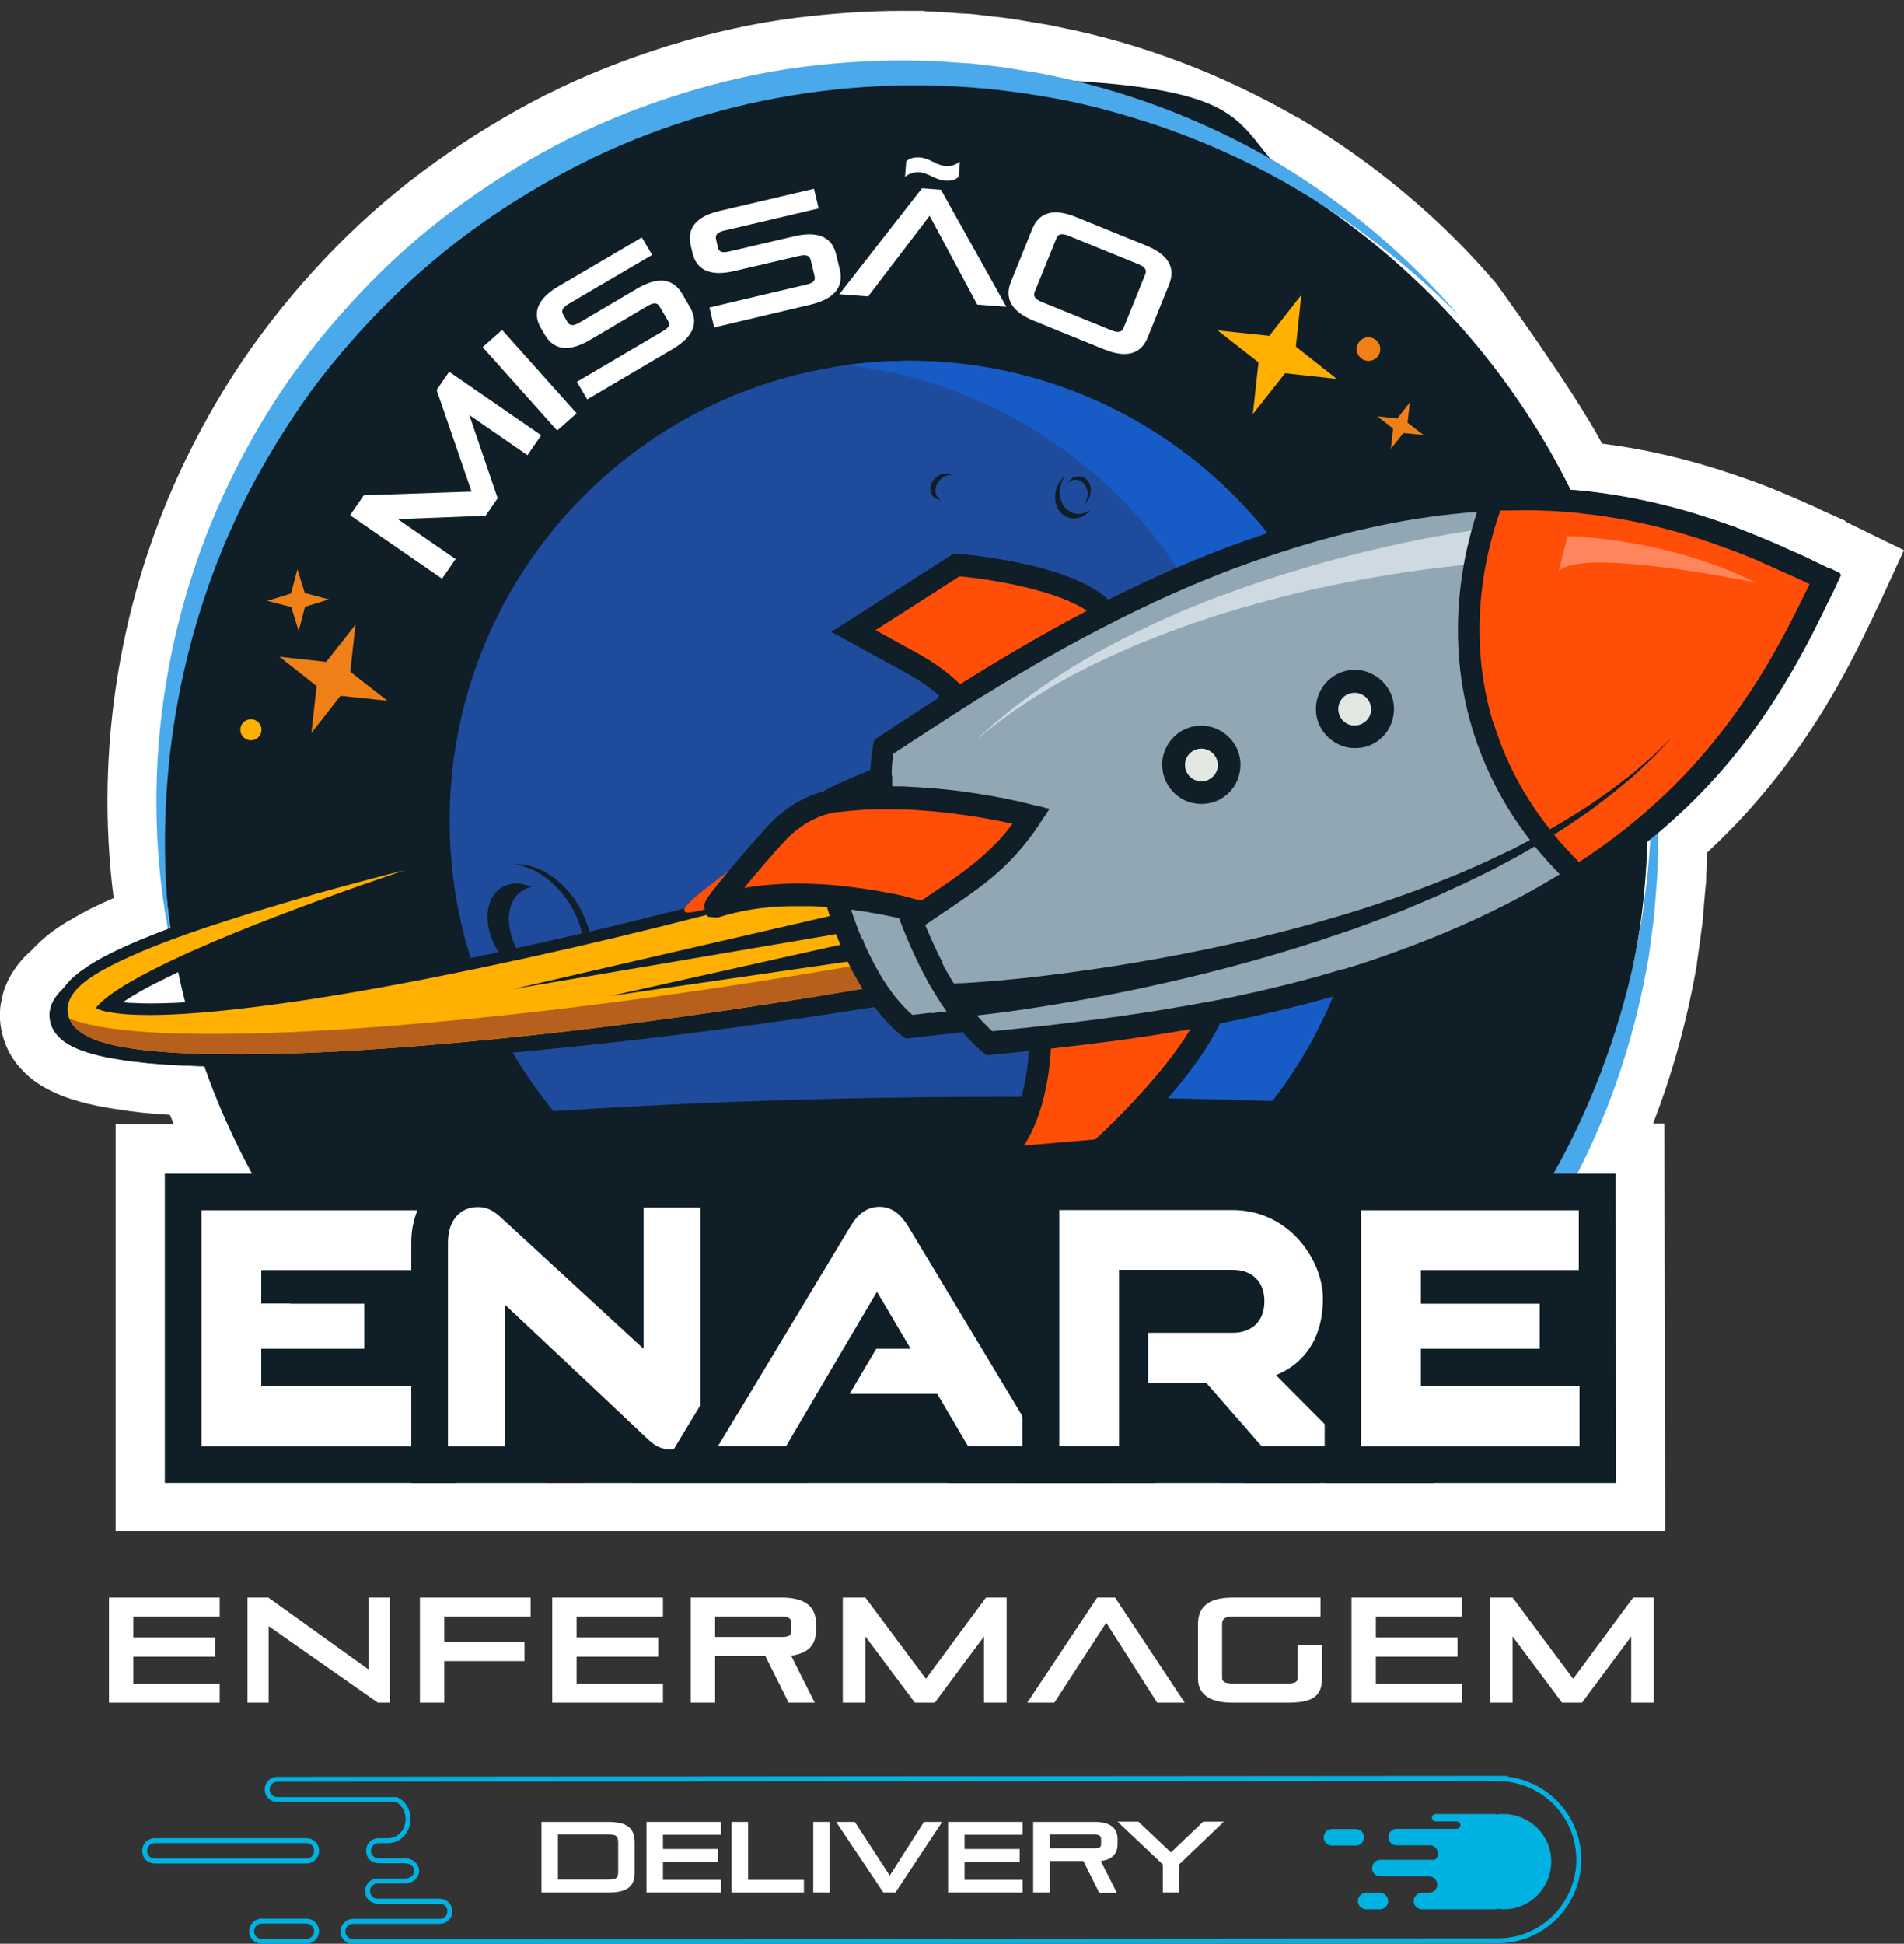 <svg xmlns="http://www.w3.org/2000/svg" xmlns:xlink="http://www.w3.org/1999/xlink" id="Camada_1" data-name="Camada 1" viewBox="0 0 774 790"><rect x="0" y="0" width="774" height="790" fill="#333333" stroke="none"/><defs><style>      .cls-1 {        fill: #ffb000;      }      .cls-1, .cls-2, .cls-3, .cls-4, .cls-5, .cls-6, .cls-7, .cls-8, .cls-9, .cls-10, .cls-11, .cls-12, .cls-13, .cls-14, .cls-15, .cls-16, .cls-17 {        stroke-width: 0px;      }      .cls-2 {        fill: #e2e7e1;      }      .cls-3 {        fill: #b75f1d;      }      .cls-4 {        fill: #ef8018;      }      .cls-5 {        fill: #bc291e;      }      .cls-6 {        fill: #ff4e08;      }      .cls-7 {        fill: #49a9ea;      }      .cls-8 {        fill: #0f1e27;      }      .cls-9 {        fill: #ced9e1;      }      .cls-10, .cls-18 {        fill: none;        stroke: #00b2e2;        stroke-miterlimit: 10;      }      .cls-11 {        fill: #1f4b9d;      }      .cls-19 {        clip-path: url(#clippath);      }      .cls-18 {        stroke-width: 2px;      }      .cls-12 {        fill: #fff;      }      .cls-13 {        fill: #00b2e2;      }      .cls-14 {        fill: #ff865c;      }      .cls-15 {        fill: #91a7b3;      }      .cls-16 {        fill: #f1553f;      }      .cls-17 {        fill: #175cc6;      }    </style><clipPath id="clippath"><rect class="cls-10" x="531.6" y="308" width="47.7" height="47.7" transform="translate(-87 255.1) rotate(-24)"></rect></clipPath></defs><g id="Arte_9" data-name="Arte 9"><g><g class="cls-19"><rect class="cls-10" x="531.6" y="308" width="47.7" height="47.7" transform="translate(-87 255.1) rotate(-24)"></rect></g><rect class="cls-10" x="531.6" y="308" width="47.7" height="47.7" transform="translate(-87 255.1) rotate(-24)"></rect></g></g><g><g><path class="cls-18" d="M609,722.8l-407.4.3h0s-88.9.1-88.9.1c-2.3,0-4.1,1.8-4.1,4.1,0,2.3,1.8,4.1,4.1,4.1h48.5c2.8,1.3,4.7,4.4,4.7,7.9h0c0,4.8-3.5,8.7-7.9,8.8h-4.1c-2.3,0-4.1,1.9-4.1,4.1,0,2.3,1.8,4.1,4.1,4.1h10.8c2.6,0,4.7,1.8,4.7,4.1,0,2.2-2.1,4.1-4.7,4.1h-11.2c-2.3,0-4.1,1.9-4.1,4.1,0,2.3,1.8,4.1,4.1,4.1h25.3c2.2,0,4.1,1.8,4.1,4.1,0,2.3-1.8,4.1-4.1,4.1h-35.3c-2.3,0-4.1,1.9-4.1,4.1s1.8,4.1,4.1,4.1h58c0,0,3.5,0,3.5,0h3.2s0,0,0,0l400.7-.3c18.2,0,32.9-14.8,32.9-33h0c0-18.2-14.8-32.9-33-32.9Z"></path><path class="cls-18" d="M124.6,780.8h-18.2c-2.3,0-4.1,1.9-4.1,4.1,0,2.3,1.8,4.1,4.1,4.1h18.2c2.2,0,4.1-1.9,4.1-4.1,0-2.3-1.8-4.1-4.1-4.1Z"></path><path class="cls-18" d="M128.7,752.2c0-2.3-1.8-4.1-4.1-4.1h-61.7c-2.3,0-4.1,1.9-4.1,4.2,0,2.3,1.8,4.1,4.1,4.1h61.7c2.3,0,4.1-1.9,4.1-4.2Z"></path></g><g><path class="cls-13" d="M610.7,737.3c-.8,0-1.6,0-2.3.2-.2,0-.4-.2-.6-.2h-24.2c-.8,0-1.5.7-1.5,1.5,0,.8.7,1.5,1.5,1.5h8.6c.8,0,1.5.7,1.5,1.5,0,.8-.7,1.5-1.5,1.5h-24.5c-1.8,0-3.3,1.5-3.3,3.4s1.5,3.3,3.4,3.3h13.4c1.8,0,3.3,1.5,3.4,3.3,0,1.1-.5,2-1.3,2.6h-22.2c-1.8,0-3.3,1.5-3.3,3.4s1.5,3.3,3.4,3.3h19.7c1.8,0,3.3,1.5,3.4,3.3,0,1.8-1.5,3.3-3.3,3.4h-3c-1.8,0-3.3,1.5-3.3,3.4,0,1.8,1.5,3.3,3.4,3.3h29.8c.3,0,.7-.1,1-.2.8,0,1.6.2,2.4.2,10.7,0,19.3-8.7,19.3-19.4,0-10.7-8.7-19.3-19.4-19.3Z"></path><path class="cls-13" d="M560.9,769.3h-5.6c-1.8,0-3.3,1.5-3.3,3.4,0,1.8,1.5,3.3,3.4,3.3h5.6c1.8,0,3.3-1.5,3.3-3.4,0-1.8-1.5-3.3-3.4-3.3Z"></path><path class="cls-13" d="M554.5,746.7c0-1.8-1.5-3.3-3.4-3.3h-9.7c-1.8,0-3.3,1.5-3.3,3.4,0,1.8,1.5,3.3,3.4,3.3h9.7c1.8,0,3.3-1.5,3.3-3.4Z"></path></g></g><g><path class="cls-12" d="M47,457h23.7c-.5-1.3-1.1-2.6-1.6-3.9-8.5-.5-15.2-1.2-21.6-2.3h-.3c-2-.3-3.9-.7-5.7-1h-.1c-3.3-.6-7.8-1.6-12.7-3.2-3.1-1-5.7-2.1-8.3-3.4l-.4-.2c-2.5-1.3-7.3-3.8-12-9.2l-.2-.2c-3.3-3.8-5.6-8.3-6.8-13.1-.5-1.8-1.2-5.2-1-9.1,0-1.5.2-2.9.5-4.3.2-1.4.6-2.7.9-3.9,1.1-3.5,2.7-6.7,4.9-9.8,1.3-1.9,2.8-3.6,4.5-5.3l.2-.2c.7-.6,1.4-1.3,2.1-1.9.5-.6,1.1-1.2,1.7-1.8l.2-.2c4.7-4.7,9.2-7.5,13.1-9.9h.2c6.3-3.9,12.3-6.7,17.9-9.1-7.7-60.3,2.5-123.1,29.4-178.4,7.8-16,16.8-31.4,26.9-45.6h0c10.2-14.3,21.6-27.9,34.1-40.6,12.3-12.5,25.9-24.2,40.5-34.6,14.3-10.3,29.5-19.5,45.2-27.5h.1c15.1-7.6,31.7-14.2,49.3-19.7,17.9-5.5,35.4-9.3,52.1-11.4,14.6-1.8,29.1-2.8,42.9-2.8s6.6,0,9.9.2c3.1,0,6,.3,8.8.5,1.4,0,2.7.2,4.1.3h.4c.6,0,1.2.1,1.8.1,1.5,0,3.3.2,5.2.4l7.6.9c3.9.4,7.8.9,12,1.7l7.2,1.2c1.7.3,3.7.6,5.8,1.1,34.2,6.7,67.2,19.2,98.2,37.1h.2c30.8,18.3,57.8,40.9,80.3,67.3,0,0,30.8,42.2,43.1,65.1,18,2.3,35.9,6.5,54.2,12.8h0s3,1.1,3.2,1.1l4.5,1.6h0s1.8.7,2.1.8l4,1.5h0c2.1.9,4.1,1.7,6,2.5.3.1,3.1,1.3,3.1,1.3.7.3,1.4.6,2.1.9.4.2.7.3,1.1.5l1.6.7s.8.4,1.3.6h0l.9.4,3.9,1.7.2.2,10.7,4.8v.3c.7.4,23.8,11.6,23.8,11.6l-10.4,22.6c-.2.4-.4.8-.6,1.2-.2.4-.4.8-.6,1.2h0c-.2.5-.4.9-.6,1.3h0c-.2.4-.3.8-.5,1.1l-1,2.1h0c0-.1-.1,0-.1,0v.2c-9.7,20.2-23.6,46.6-46.1,72.4-.5.6-1.1,1.2-1.6,1.8-.3.4-.7.8-1.1,1.3-5.5,6.1-11.4,12.1-17.5,17.8,0,1.6,0,3-.1,4.5,0,1.6-.1,3.3-.2,4.9v2.1c-.1,0-1.2,13.1-1.2,13.1l-.3,3.7-.5,3.7c-.2,1.5-.4,3-.6,4.4-.4,2.9-.8,5.7-1.2,8.6v.4c-3.9,22.4-9.8,44.1-17.8,64.6h4.6l.3,165.7H47v-165.7Z"></path><g><g><path class="cls-8" d="M669.8,333.1c0,.8,0,1.6,0,2.4h0c0,2,0,4-.1,6,0,0,0,0,0,0,0,0,0,0,0,0-.4,13.5-1.6,26.8-3.7,39.7-5.5,34.1-16.7,66.4-32.6,95.7-2.7,5.1-5.6,10-8.7,14.9-5.2,8.4-10.8,16.5-16.7,24.3-3.6,4.7-7.3,9.3-11.1,13.7-2.4,2.8-4.9,5.6-7.5,8.4-3.8,4.1-7.7,8.1-11.7,12-7.7,7.4-15.8,14.5-24.3,21.1-.3.2-.5.4-.8.6-4,3.1-8,6-12.1,8.9-.6.5-1.3.9-1.9,1.3-2.8,1.9-5.6,3.8-8.4,5.6-6.4,4.1-13,7.9-19.7,11.5-1.7.9-3.3,1.8-5,2.6-.5.2-1,.5-1.5.7H231.9c-9.2-4.6-18.1-9.7-26.7-15.2-6.7-4.3-13.3-8.9-19.7-13.7-1.2-.9-2.4-1.8-3.6-2.7-5.1-4-10.1-8.1-14.9-12.4-3.8-3.3-7.4-6.8-11-10.3-6-5.9-11.7-12-17.1-18.3-1.6-1.9-3.2-3.8-4.7-5.7-2.2-2.6-4.3-5.3-6.4-8.1-6-7.8-11.5-15.9-16.7-24.3-3-4.9-5.9-9.8-8.7-14.9-7.5-13.8-14-28.3-19.3-43.4,0,0,0-.2,0-.2-.6-1.7-1.2-3.3-1.7-5-.5-1.6-1-3.2-1.5-4.7-.4-1.1-.7-2.2-1-3.3-.3-1.1-.6-2.1-.9-3.2-.5-1.7-1-3.4-1.5-5.2-.1-.4-.2-.8-.3-1.2-.3-1.1-.6-2.2-.9-3.3-1-4-2-8.1-2.8-12.1-.3-1.6-.7-3.2-1-4.8,0-.2,0-.4-.1-.7-.5-2.6-1-5.2-1.4-7.8,0-.4-.1-.8-.2-1.3-.2-1.1-.3-2.2-.5-3.2-.4-2.5-.7-5.1-1-7.6-1.5-12-2.2-24.3-2.2-36.7C66,166.4,201.2,31.2,367.9,31.2s120.8,19.1,169,51.7c43.1,29.2,78.3,69.2,101.6,116.2,0,0,0,0,0,0,0,0,0,0,0,0,.8,1.6,1.6,3.2,2.3,4.8,0,0,0,0,0,0,0,0,0,0,0,0,.8,1.6,1.5,3.2,2.2,4.8,0,0,0,0,0,0,0,0,0,0,0,0,1.5,3.2,2.9,6.5,4.2,9.8,1.4,3.3,2.7,6.7,3.9,10.1,9.4,25.5,15.4,52.6,17.6,80.8v.2c0,.3,0,.5,0,.8.5,6.2.7,12.4.8,18.7h0c0,.1,0,.2,0,.2,0,1.2,0,2.5,0,3.7Z"></path><g><g><path class="cls-16" d="M236.3,602c.5.2.9.5,1.4.7h-15.8c-8.1-4.6-16-9.6-23.6-14.9-3-2.1-6-4.2-8.9-6.5l-2.6-1.9-1.2-1-1.2-1-2.3-1.9-2.6-2.2-5-4.1c-1.3-1.1-2.5-2.2-3.7-3.4-.3-.3-.7-.6-1-.9l-1.7-1.5-.9-.8-2.2-2c-1.6-1.5-3.2-2.8-4.6-4.4l-7.8-8-1.2-1.2c-1.5-1.5-2.8-3.2-4.3-4.8l-4.2-4.8c-1.4-1.6-2.8-3.2-4.2-4.9l-2.1-2.7-1.8-2.4-3.9-5.1c-.6-.9-1.3-1.7-1.9-2.5l-1.8-2.6-.8-1.1-6.5-9.4,7.4,9.4.5.6,2,2.5c.7.8,1.4,1.6,2.1,2.4l2.3,2.6,1.9,2.2,3,3.5,1.1,1.3c1.4,1.6,2.9,3.1,4.4,4.6l4.4,4.5c1.5,1.5,2.9,3.1,4.5,4.5,1.2,1.2,2.4,2.3,3.6,3.4,3.2,3,6.5,6,9.9,8.9,4.8,4.1,9.8,8.1,14.9,12,1.2.9,2.4,1.8,3.6,2.7,2.3,1.7,4.7,3.4,7.1,5.1l10.5,7c.7.4,1.4.8,2.1,1.3,2.9,1.8,5.8,3.5,8.7,5.2,3.6,2.2,7.3,4.1,11,6.1,3.7,1.9,7.4,4,11.3,5.6Z"></path><path class="cls-7" d="M673.9,350.7c0,2.1-.2,4.3-.3,6.4l-.5,6.4-.5,6.4-.3,3.2-.4,3.2c-.6,4.2-1.1,8.5-1.7,12.7-5.2,30.5-14.8,60.3-29,88-1.5,3-3.1,6-4.8,8.9-1.1,2-2.3,4-3.4,6-4.9,8.3-10.2,16.4-15.8,24.3-3.1,4.3-6.3,8.5-9.6,12.6-.3.4-.6.8-.9,1.1-5.1,6.3-10.5,12.4-16.2,18.3-4.1,4.3-8.4,8.5-12.8,12.6-1.9,1.8-3.9,3.6-5.9,5.3-4.5,3.9-9,7.7-13.7,11.3-1.6,1.2-3.1,2.4-4.7,3.6-2.4,1.8-4.9,3.6-7.4,5.4-.7.5-1.3.9-2,1.4-1.8,1.3-3.7,2.5-5.5,3.7-2.8,1.8-5.5,3.6-8.4,5.4l-5.6,3.3c-.4.2-.7.4-1.1.7-1,.6-2,1.2-3,1.8h-24.5c2.4-1.1,4.8-2.3,7.1-3.4.4-.2.8-.4,1.3-.6,6.6-3.4,13.1-7,19.5-10.8,4.9-3,9.7-6,14.4-9.3.1,0,.3-.2.4-.3,4-2.8,8-5.6,11.8-8.6,1-.8,2-1.6,3.1-2.4,8.4-6.6,16.5-13.6,24.3-21.1,4-3.9,7.9-7.9,11.7-11.9,1.4-1.5,2.7-2.9,4-4.4,4-4.5,7.8-9,11.6-13.7,6.2-7.8,12-15.9,17.4-24.3,2.2-3.4,4.3-6.9,6.4-10.4.9-1.5,1.8-3,2.6-4.5,7.4-13,13.7-26.7,19.1-40.7,6-15.7,10.8-31.8,14.2-48.3.4-2.2.8-4.5,1.2-6.7.3-1.9.7-3.8,1-5.7l.6-3.1.4-3.1.8-6.3.8-6.3c.2-2.1.4-4.2.6-6.3.3-3.3.5-6.6.7-9.8,0,0,0,0,0,0,0,0,0,0,0,0,0-.9,0-1.8.1-2.7,0-1.2,0-2.3.1-3.5h0c0-2.1.1-4.2.1-6.3,0,0,0,0,0,0,0,0,0,0,0-.1,0-5.2,0-10.3-.2-15.5,0-1.2,0-2.5-.1-3.7,0-.2,0-.5,0-.7,0,0,0-.2,0-.3-.3-6.9-.9-13.8-1.7-20.7,1.2,6.5,2.2,12.9,3,19.5,0,0,0,.2,0,.3,0,.2,0,.4,0,.6.2,1.6.4,3.3.5,4.9.4,4.4.8,8.9,1,13.4,0,0,0,0,0,.1,0,0,0,0,0,0,.1,2,.2,4,.2,6h0c0,2,.1,4,.1,6h0c0,4.4,0,8.6-.1,12.9Z"></path></g><path class="cls-7" d="M70.4,388.2c-14.3-63.9-5.9-133.1,23.1-192.7,7.2-14.9,15.6-29.3,25.2-42.8,9.7-13.5,20.4-26.2,32.1-38.1,11.6-11.9,24.3-22.7,37.9-32.4,13.5-9.7,27.7-18.4,42.6-25.9,14.9-7.4,30.5-13.5,46.3-18.4,15.9-4.9,32.2-8.6,48.7-10.7,16.5-2.1,33.1-3,49.7-2.5,4.1,0,8.3.5,12.4.7,2.1.2,4.1.2,6.2.4l6.2.7c4.1.5,8.2.9,12.3,1.7l6.1,1c2,.3,4.1.6,6.1,1.1,32.5,6.4,63.8,18.4,92.4,34.9,28.4,16.8,54,38.1,75.2,63-23-23.2-49.3-42.9-77.9-58.1-14.3-7.5-29.2-13.9-44.5-19.1-15.3-5.1-30.9-9.4-46.8-11.9-63.5-11-130.1-1.4-187.4,27.4-28.6,14.4-55.2,33.1-77.9,55.7-11.4,11.3-22,23.4-31.6,36.3-9.4,13-17.9,26.7-25.4,41-29.6,57.2-40.5,124.1-31,188.8Z"></path></g><path class="cls-11" d="M517.3,447.4c24.8-32.1,39.4-72.5,38.9-116.3-1.3-103.1-85.9-185.6-189-184.4-103.1,1.3-185.6,85.9-184.4,189,.5,44,16.3,84.3,42.2,115.9,97.3-6.4,194.8-7.2,292.3-4.1Z"></path><path class="cls-17" d="M367.2,146.7c-7.9,0-15.7.7-23.3,1.7,92.2,10.3,164.5,88,165.6,183.2.5,43-13.6,82.7-37.6,114.6,15.1.3,30.2.6,45.4,1.1,24.8-32.1,39.4-72.5,38.9-116.3-1.3-103.1-85.9-185.6-189-184.4Z"></path><g><path class="cls-5" d="M455.5,391.9c-4.5,11.3-2,22.9,5.6,26,7.6,3.1,17.5-3.6,22-14.9,4.5-11.3,2-22.9-5.6-26-7.6-3.1-17.5,3.6-22,14.9Z"></path><path class="cls-5" d="M487.6,402.9c-6.8,17-21.7,27.1-33.2,22.4-1.8-.7-3.4-1.8-4.8-3.1,1.9,2.7,4.4,4.8,7.3,6,11.5,4.6,26.4-5.4,33.2-22.4,5.8-14.3,4-29-3.6-36,5.4,7.7,6.1,20.6,1.1,33.2Z"></path><path class="cls-5" d="M519.7,312.2c-4.5-.4-8.9,5.8-9.7,13.9-.8,8.1,2.2,15,6.8,15.5,4.5.4,8.9-5.8,9.7-13.9.8-8.1-2.2-15-6.8-15.5Z"></path><path class="cls-5" d="M463.9,277.2c.5-.3,1-.7,1.5-1-5.3,2.5-10.9,1.8-13-1.7-2.1-3.6,0-8.8,4.7-12.3-.5.3-1.1.5-1.6.8-5.7,3.4-8.5,9.3-6.2,13.3,2.3,3.9,8.9,4.3,14.6.9Z"></path><path class="cls-5" d="M397.7,392.7c3.8-1.4,5.2-6.9,3.2-12.3-2-5.5-6.6-8.8-10.4-7.4-3.8,1.4-5.2,6.9-3.2,12.3,2,5.5,6.6,8.8,10.4,7.4Z"></path></g><path class="cls-8" d="M528.7,310.1c1.4,4.2,1.9,9.3,1.4,14.8-1.3,13-8.2,22.9-15.5,22.2-2-.2-3.8-1.2-5.4-2.8-1-1.1-2-2.4-2.7-4,.7,2.1,1.6,4,2.7,5.5,1.8,2.6,4.1,4.2,6.8,4.5,7.3.7,14.2-9.2,15.5-22.2.7-7-.4-13.5-2.7-18.1ZM507.5,256.9c-.9-4-2.7-7.3-4.8-9.2,0,0-.2-.2-.3-.2,0,0,0,.2.1.3.7,1.4,1.2,3,1.6,4.7,1.5,6.8-.4,13-4.1,13.8-1.1.2-2.3,0-3.5-.8-.3-.2-.6-.4-.9-.7.5,1,1.1,2,1.7,2.8,1.8,2.3,4,3.5,6,3.1,3.8-.8,5.6-7,4.1-13.8ZM436.3,208.5c-4.4-1.4-6.6-6.6-5-11.7.4-1.3,1-2.4,1.8-3.4-1.6,1.2-3,3-3.7,5.3-1.6,5.1.7,10.3,5,11.7,3.2,1,6.8-.4,9-3.3-2.1,1.6-4.6,2.2-7.1,1.5ZM439.8,193.8c-2.2-.7-4.5.4-5.9,2.5,1.3-1.1,3-1.6,4.6-1.1,2.8.8,4.3,4.3,3.3,7.6-.2.8-.6,1.5-1,2.1,1-.8,1.9-2,2.3-3.5,1-3.4-.4-6.8-3.3-7.6ZM481.7,380s0,0,0,0c0,0-.1-.2-.2-.2-.2-.2-.3-.4-.5-.5,0,0-.2-.2-.3-.3,0,0-.2-.2-.3-.2,0,0-.2-.1-.2-.2-.1,0-.2-.2-.3-.3-.2-.1-.3-.2-.5-.3-.2-.2-.5-.3-.8-.5,0,0,0,0,0,0,0,0-.1,0-.2-.1,0,0-.2-.1-.3-.1-.2,0-.3-.1-.5-.2s-.3-.1-.5-.2c-.3,0-.5-.2-.8-.2h0c-.9-.2-1.8-.3-2.8-.3-2.8,0-5.6,1.1-8.3,2.9-1.2.8-2.4,1.9-3.5,3-.6.6-1.1,1.2-1.7,1.9,0,.1-.2.2-.2.3h0c0,.1-.2.2-.3.4-.1.2-.3.4-.4.5h0c-.4.5-.7,1.1-1.1,1.6-.3.5-.6,1-.9,1.6-.2.5-.5.9-.7,1.4-.2.4-.3.7-.5,1.1-.1.3-.3.6-.4.9,0,.1-.1.3-.2.5-.4.9-.7,1.9-.9,2.8-.1.5-.3.9-.4,1.4-.6,2.5-.8,4.9-.8,7.2,0,3.6.9,6.8,2.4,9.3,1,1.7,2.4,3.1,4,4.1.5.3.9.5,1.4.7.4.1.7.2,1.1.3-.3-.4-.6-.8-.9-1.3-.8-1.3-1.4-2.8-1.7-4.4-.7-3-.8-6.4-.2-10,.4-2.2,1-4.4,1.9-6.6,0-.1.1-.3.2-.4.3-.8.7-1.5,1-2.2.4-.8.8-1.6,1.3-2.3.4-.7.8-1.3,1.3-1.9.3-.4.6-.8.9-1.1,1.9-2.3,4-4.1,6.1-5.5.2,0,.3-.2.5-.3.8-.5,1.7-.9,2.6-1.2,1.8-.6,3.6-.9,5.3-.7.6,0,1.2.2,1.8.3-.2-.2-.3-.4-.5-.6ZM404.8,306.4c-8.3,2.4-17.3-3.7-20.1-13.6,0-.2,0-.3-.1-.5-.5-1.7-.7-3.4-.7-5,0-.8,0-1.7,0-2.5.1-1.2.3-2.3.6-3.4.2-.6.4-1.2.6-1.8.4-1.1,1-2.2,1.7-3.2-1,.7-1.8,1.5-2.6,2.4-1,1.2-1.8,2.5-2.5,4,0,.2-.2.4-.2.6-.8,1.9-1.2,4.1-1.3,6.3,0,1.7,0,3.5.4,5.2.1.6.2,1.1.4,1.7,2.9,9.9,11.9,16,20.1,13.6,3.2-.9,5.8-3,7.6-5.7-1.2.8-2.5,1.5-4,1.9ZM387.6,289.2c0,.2,0,.4-.1.6.1,0,.2-.2.3-.3,0,0-.1-.2-.2-.3ZM390.3,369.9c2-.7,4.2-.4,6.3.6-2.7-2.1-5.8-3-8.5-2-5.1,1.8-7,9.3-4.4,16.7,0,.3.2.5.3.7.7,1.6,1.5,3.1,2.4,4.3,1.4,1.9,3.1,3.4,4.9,4.3,0,0,0,0,0,0,0,0,0,0,0,0-1.4-1.2-2.8-2.7-3.9-4.5-.6-1.1-1.2-2.2-1.6-3.5-.1-.3-.2-.6-.3-1-2.2-7.1-.2-14,4.7-15.8ZM525.9,319.3c0-.4-.2-.7-.3-1,0-.2-.1-.3-.2-.5,0-.2-.1-.3-.2-.5,0-.2-.1-.3-.2-.5s-.1-.3-.2-.4c0-.1-.1-.3-.2-.4,0-.1-.1-.3-.2-.4,0-.1-.2-.3-.2-.4,0-.1-.1-.2-.2-.3,0,0-.1-.2-.2-.3,0,0-.1-.1-.2-.2,0,0-.1-.1-.2-.2,0,0-.2-.2-.2-.2,0,0-.2-.2-.3-.3,0,0,0,0,0,0,0,0-.2-.1-.2-.2-.1-.1-.2-.2-.4-.3,0,0-.2-.1-.3-.2-.7-.4-1.4-.7-2.2-.8-4.5-.4-8.9,5.8-9.7,13.9-.1,1.1-.1,2.2-.1,3.3,0,.1,0,.2,0,.3,0,.2,0,.5,0,.7.1,1.7.4,3.3.9,4.8,0-1,0-2.1.1-3.2.8-8.1,5.1-14.3,9.7-13.9,2.7.3,4.8,2.8,6,6.4,0-1.9-.3-3.6-.7-5.2ZM465.7,263.5c-1.9-1.2-4.3-.8-6.2.7,1.4-.5,2.9-.4,4.1.4,2.5,1.5,3,5.2,1.2,8.2-.5.7-1,1.3-1.7,1.8,1.4-.5,2.8-1.4,3.7-2.9,1.8-3,1.3-6.7-1.2-8.2ZM401.5,382.5c-.1-.7-.3-1.4-.6-2.1,0-.1-.1-.3-.2-.4,0,0,0-.2,0-.2,0-.1-.1-.3-.2-.4,0-.2-.2-.3-.2-.5-1.1-2.1-2.6-3.8-4.2-4.9.9,1.1,1.6,2.4,2.2,3.9.6,1.7.9,3.5.9,5.1,0,2-.6,3.8-1.5,5.1-.7,1-1.6,1.7-2.6,2.1-1.6.6-3.3.3-5-.6-.2,0-.4-.2-.5-.3,0,.1.2.2.3.4,1.7,2,3.7,3.3,5.8,3.4.2,0,.4,0,.6,0,0,0,0,0,0,0,0,0,.2,0,.3,0,0,0,.1,0,.2,0,0,0,0,0,.1,0,0,0,0,0,0,0,.1,0,.2,0,.3,0,.1,0,.3,0,.4-.1,2.1-.8,3.5-2.8,3.9-5.4.3-1.5.2-3.1-.1-4.8ZM240.4,383.5c-.1-1.6-.4-3.2-.8-4.8-1-3.9-2.7-7.9-5.1-11.8-6.8-10.5-17.2-16.4-25.9-15.6,8,.7,16.7,6.4,22.7,15.6,2.6,4,4.4,8.3,5.3,12.4.4,1.6.6,3.2.7,4.8.1,1.8,0,3.5-.1,5.2-.1,1.1-.4,2.2-.7,3.3-.3,1.1-.7,2.1-1.2,3.1-.3.6-.6,1.2-1,1.8-1.2,1.8-2.7,3.4-4.5,4.5-2,1.3-4.3,2-6.7,2.2,3.6.3,7-.4,9.9-2.3,2-1.3,3.6-3,4.8-5.1.4-.6.7-1.3,1-2,.4-1,.7-2,1-3,.3-1.1.4-2.2.5-3.3.2-1.7.2-3.4,0-5.2ZM219.8,396.4c-1.1-.7-2.1-1.5-3.2-2.4-1.4-1.2-2.8-2.7-4-4.3-.4-.6-.9-1.2-1.3-1.9-.5-.8-1-1.6-1.4-2.5-4.8-9.2-3.9-19.3,2.5-23.4,1.1-.7,2.4-1.1,3.7-1.4-4.4-1.9-8.9-1.9-12.4.4-6.9,4.4-7.4,16-1.1,25.9,0,0,0,0,0,.1,1,1.5,2.1,3,3.3,4.2,1.5,1.6,3.2,3,5,4.1,1.4.9,2.9,1.6,4.3,2.1,2.6.9,5.2,1.2,7.6.7-1.1-.4-2.1-1-3.2-1.7ZM402.7,290.2c0-.1,0-.3-.1-.4-.5-1.4-1.3-2.6-2.2-3.6-.8-.9-1.8-1.6-2.8-2.1-.9-.4-1.9-.7-2.8-.8-.9,0-1.8,0-2.6.4-.7.3-1.4.7-2,1.1-1.3,1.1-2.1,2.6-2.5,4.3,0,.2,0,.4-.1.6.1,0,.2-.2.3-.3.5-.4,1.1-.7,1.8-1,.5-.2,1-.3,1.5-.3.4,0,.9,0,1.3,0,2.2.2,4.4,1.5,6,3.5.7.9,1.2,1.9,1.6,3,.1.4.3.8.4,1.3.1.5.2.9.2,1.4,0,.1,0,.3,0,.4,0,.8,0,1.5,0,2.2,1.1-1,2-2.4,2.4-4,0-.3.1-.5.2-.8,0,0,0,0,0,0,.2-1.5.1-3.2-.4-4.8ZM380.7,193.9c-2.6,2.1-3.3,5.5-1.5,7.7.8,1,2,1.5,3.2,1.6-.4-.3-.8-.6-1.2-1-1.7-2.2-1-5.6,1.5-7.7,1.3-1.1,2.9-1.6,4.4-1.5-1.9-1-4.4-.7-6.5.9Z"></path><polygon class="cls-4" points="144.5 253.9 142.4 273 157.5 284.8 138.4 282.8 126.6 297.9 128.7 278.8 113.6 266.9 132.6 269 144.5 253.9"></polygon><polygon class="cls-4" points="120.9 231.4 123.9 241 133.7 243.6 124 246.6 121.4 256.4 118.4 246.7 108.6 244.2 118.3 241.2 120.9 231.4"></polygon><polygon class="cls-1" points="529 119.9 526.8 140.9 543.4 154 522.4 151.7 509.3 168.3 511.6 147.3 495 134.3 516 136.5 529 119.9"></polygon><polygon class="cls-4" points="573.1 163.6 572.2 171.8 578.7 176.8 570.5 176 565.4 182.4 566.3 174.2 559.9 169.2 568 170.1 573.1 163.6"></polygon><circle class="cls-1" cx="102" cy="296.6" r="4.3"></circle><circle class="cls-4" cx="556.3" cy="141.9" r="4.8"></circle><g><path class="cls-12" d="M214.4,185l-23.6-16.3,11.5,33.8-4.9,7.1-35.7,1.4,23.5,16.2-5.5,8-37.4-25.8,5.6-8.1,43.8-1.5-14.2-41.3,5.1-7.4,37.4,25.8-5.5,8Z"></path><path class="cls-12" d="M226.5,175l-30.3-33.9,7.9-7,30.3,33.9-7.9,7Z"></path><path class="cls-12" d="M238.7,162.3l-4.2-7.1,34.8-20.5c2.6-1.5,3.3-2.5,2.2-4.4l-3.3-5.6c-1-1.8-2.5-1.8-5-.3l-23.4,13.8c-9.2,5.4-15,3.6-18.3-2.1l-1.6-2.7c-3.3-5.7-2.1-11.6,7.1-17l33.9-19.9,4.2,7.1-33.9,19.9c-2.4,1.4-3.3,2.7-2.2,4.5l1.6,2.8c1,1.7,2.5,1.8,5,.3l23.4-13.8c9.2-5.4,14.9-3.6,18.3,2.1l3.2,5.5c3.3,5.7,2.1,11.6-7.1,17l-34.8,20.5Z"></path><path class="cls-12" d="M290.3,133l-1.9-8,39.3-9.3c2.9-.7,3.9-1.5,3.4-3.6l-1.5-6.3c-.5-2-1.8-2.4-4.7-1.8l-26.5,6.2c-10.4,2.4-15.4-1-16.9-7.4l-.7-3c-1.5-6.4,1.4-11.7,11.8-14.1l38.3-9,1.9,8-38.3,9c-2.7.6-3.9,1.7-3.4,3.7l.7,3.1c.4,1.9,1.8,2.4,4.7,1.7l26.5-6.2c10.4-2.4,15.4,1,16.9,7.4l1.5,6.2c1.5,6.4-1.4,11.7-11.8,14.2l-39.3,9.3Z"></path><path class="cls-12" d="M397.3,123.9l-19.4-36.2-25,32.8-11.7-.9,33.6-43.1,7.7.6,26.6,47.6-11.8-.9ZM389.7,71.9c-1.4,1.3-3.4,1.7-5.7,1.5-3.7-.3-6.5-3.1-10.4-3.4-2.3-.2-4.7.9-5.7,1.9l.5-6.4c1.5-1.3,3.5-1.7,5.7-1.5,3.8.3,6.6,3.2,10.4,3.5,2.3.2,4.4-.8,5.7-1.9l-.5,6.3Z"></path><path class="cls-12" d="M420.3,130.4c-9.8-4-11.8-9.6-9.4-15.7l8.8-21.8c2.5-6,7.8-8.7,17.7-4.7l28.5,11.6c9.8,4,11.8,9.6,9.4,15.7l-8.8,21.8c-2.5,6-7.8,8.7-17.7,4.7l-28.5-11.6ZM465.6,111.4c.7-1.7-.3-3-2.8-4l-28.5-11.6c-2.5-1-4.1-.8-4.8.9l-8.9,22c-.7,1.7.3,3,2.8,4l28.5,11.6c2.5,1,4.1.8,4.8-.9l8.9-22Z"></path></g><path class="cls-8" d="M476.8,386.4c-49.7,11.1-99.3,19.8-149,27.1-49.7,7.2-99.5,13.1-149.6,16.8-25,1.8-50.1,3.1-75.4,3.3-12.6,0-25.3-.2-38.1-1.1-6.4-.5-12.9-1.2-19.5-2.4-3.3-.6-6.7-1.4-10.2-2.5-1.8-.6-3.6-1.3-5.5-2.2-1.9-1-4.1-2.2-6.3-4.7-1.1-1.3-2.2-3-2.7-5.1-.3-1-.4-2.3-.4-3.3,0-.6,0-1.1.2-1.6,0-.5.2-1,.3-1.4.5-1.8,1.3-3.1,2.1-4.2.8-1.1,1.5-1.9,2.3-2.7,3-2.9,6-4.7,8.9-6.5,5.8-3.3,11.7-5.9,17.6-8.3,11.7-4.8,23.6-8.7,35.5-12.4,23.8-7.4,47.8-13.6,71.9-19.5-23.3,8.3-46.5,17.1-69.2,26.8-11.3,4.9-22.5,10-33.2,15.6-5.3,2.9-10.6,5.9-15.2,9.2-2.2,1.6-4.4,3.4-5.6,5-.6.7-.8,1.5-.5.9.1-.2.2-1.2,0-1.8-.1-.6-.3-1-.4-1.1-.1-.3.5.1,1.4.4.9.3,2,.5,3.3.7,2.5.4,5.2.6,8.1.7,5.7.2,11.6,0,17.6-.4,11.9-.8,24-2.3,36-4.1,24.1-3.6,50.3,3.9,74.3-1.3,47.9-10.5,93.9-20,140.9-33.9,47-13.9,95.2-31.2,140.3-48.4l20.5,62.5Z"></path><path class="cls-8" d="M390,389.6c1.6.9,3.4,1.2,5,.6,1.1-.4,2-1.1,2.6-2.1-2.5.5-5.1,1-7.6,1.5ZM466.4,311.9l-4.9,1.8c-13,4.7-26.3,9.3-40,13.8-2.7.9-5.5,1.8-8.3,2.7-3,1-5.9,1.9-8.9,2.9-11.7,3.7-23.7,7.4-36,11.1-.7.2-1.5.4-2.2.7-.7.2-1.5.4-2.2.7-.7.2-1.5.4-2.2.6h0c-.8.2-1.5.4-2.3.7-.7.2-1.4.4-2.2.6-5.2,1.5-10.4,3-15.7,4.5-1.5.4-3,.8-4.5,1.3-1.5.4-3,.8-4.5,1.3-3.6,1-7.2,2-10.8,3-2.1.6-4.1,1.1-6.2,1.7-7.6,2.1-15.2,4.1-22.6,6.1-2.2.6-4.4,1.1-6.6,1.7-16,4.2-31.6,8-46.9,11.6-1,.2-2.1.5-3.1.7-9,2.1-17.8,4.1-26.6,6-2.4.5-4.8,1-7.1,1.6-3.8.8-7.6,1.6-11.4,2.4-4.2.9-8.4,1.7-12.5,2.6-27.7,5.5-50.6,9.4-72.2,12.2-12.1,1.6-22.3,2.6-31.4,3.2-1.5,0-3,.2-4.5.2-6.9.3-12.4.3-17.3,0-1.2,0-2.3-.2-3.3-.3,4.7-3.2,9.8-6,13.9-8,2.8-1.4,5.6-2.8,8.3-4.1,9-4.3,17.7-8,24.8-10.9,19.8-8.2,41.8-16.4,69.3-25.8l-2.8-9.5c-28.3,7.3-51.2,13.8-71.8,20.5-6.5,2.1-14.3,4.7-22.6,7.8,0,0-.2,0-.3,0-.2,0-.5.2-.7.3-4,1.5-8,3.1-12.1,4.8-5.6,2.4-11.7,5.1-17.9,8.8-3.1,1.9-6.2,3.9-9.4,7-.7.7-1.2,1.3-1.7,1.9-.3.4-.6.8-.9,1.1-1.1,1.6-2,3.3-2.5,5-.8,2.5-.9,5.6-.2,8.1.6,2.3,1.7,4.4,3.4,6.4,2.5,2.8,5,4.2,7.2,5.4,1.8.9,3.7,1.6,6,2.3,2.2.7,4.4,1.2,6.4,1.6,1.4.3,2.8.5,3.9.7,0,0,.2,0,.3,0,5.8,1,11.9,1.6,19.8,2.1,4.1.2,8.2.4,12.6.5,7.7.2,16,.2,25.7,0,1.7,0,3.4,0,5.1-.1,21-.6,43.5-2,70.2-4.5,7.8-.7,15.7-1.5,23.6-2.3,39.7-4.2,81-9.8,125.4-17,6.8-1.1,13.5-2.2,20.1-3.4,1.7-.3,3.4-.6,5.1-.9,1.7-.3,3.4-.6,5.1-.9,5.1-.9,10.1-1.8,15.1-2.7,1-.2,1.9-.4,2.9-.5.6-.1,1.3-.2,1.9-.4,1-.2,2.1-.4,3.1-.6,0,0,.2,0,.3,0,.5,0,1-.2,1.5-.3.7-.1,1.3-.3,2-.4,0,0,.2,0,.3,0,.3,0,.6-.1,1-.2,17.5-3.3,34.4-6.8,50.8-10.3,0,0,0,0,0,0,5.7-1.2,11.3-2.5,16.8-3.7h0c3.9-.9,7.8-1.8,11.7-2.7.6-.1,1.1-.3,1.7-.4.9-.2,1.8-.4,2.7-.7,1.7-.4,3.4-.8,5.2-1.2.3,0,.7-.2,1-.2h.3c0,0,4.8-1.2,4.8-1.2l-20-66.9ZM383,390.9s0,0,0,0c-.8.1-1.5.3-2.3.4-.8.1-1.6.3-2.5.5-.8.1-1.6.3-2.3.4-.8.1-1.6.3-2.4.4-5.3,1-10.7,1.9-16.1,2.9-1.6.3-3.2.6-4.8.8-1.6.3-3.2.6-4.8.8-5.3.9-10.7,1.8-16.1,2.7-45.8,7.5-88.1,13.2-128.9,17.4-6.5.7-13,1.3-19.4,1.9-28.7,2.6-52.4,4-74.7,4.5-11.1.2-20.3.2-28.8,0-3,0-5.8-.2-8.7-.4-7.5-.5-13.3-1.1-18.7-2-2.7-.5-5.9-1.1-9.3-2.1-1.8-.6-3.2-1.1-4.5-1.7-.3-.2-.7-.4-1-.5l2.3-.9h1.4c0,.1.1,0,.1,0,.8.2,1.6.4,2.4.6,2.5.5,5.5.8,9,1,5.3.3,11.1.3,18.3,0,2.2-.1,4.4-.2,6.6-.4,8.9-.6,18.6-1.6,30.1-3.1,12.4-1.6,25.3-3.6,39.3-6,10.5-1.8,21.6-3.9,33.6-6.3,4.6-.9,9.2-1.9,13.8-2.8,5.4-1.1,10.9-2.3,16.4-3.5,1.9-.4,3.7-.8,5.6-1.2,6.8-1.5,13.6-3.1,20.5-4.7,1.1-.3,2.2-.5,3.3-.8,25.6-6,52.1-12.8,79.7-20.4,1.4-.4,2.9-.8,4.4-1.2,3.5-1,6.9-1.9,10.3-2.9l.6-.2c1.3-.4,2.5-.7,3.8-1.1,1.5-.4,3-.8,4.4-1.3,1.3-.4,2.5-.7,3.8-1.1,4.1-1.2,8.2-2.4,12.3-3.6.7-.2,1.3-.4,2-.6.8-.2,1.6-.5,2.5-.7t0,0c.7-.2,1.3-.4,2-.6.8-.2,1.6-.5,2.5-.7.7-.2,1.3-.4,2-.6,9.4-2.8,18.7-5.6,27.7-8.5,2-.6,3.9-1.2,5.9-1.9,2.9-.9,5.8-1.8,8.6-2.8,2.6-.8,5.1-1.7,7.7-2.5,12.5-4.1,24.6-8.2,36.5-12.4.2,0,.4-.2.7-.2.8-.3,1.5-.5,2.3-.8l14,46.9c-.6.1-1.2.3-1.8.4-22.6,5.4-46,10.4-70.5,15.2-1.3.3-2.7.5-4,.8-2.5.5-5.1,1-7.6,1.5,0,0-.2,0-.2,0,0,0,0,0,0,0-.7.1-1.4.3-2.2.4-.4,0-.7.1-1.1.2-.3,0-.6.1-1,.2-.8.2-1.7.3-2.5.5ZM37.7,404.8l-1.4,1.1c-.5.4-2.1,1.9-1.9,4.3-.1,1,0,1.9.5,2.8,0,0,0,0,0,0,0,.2.2.4.4.6l2,2.9c-1-.6-1.9-1.2-2.8-2.2-.4-.5-1-1.3-1.3-2.4-.2-.8-.2-1.9,0-2.6.2-.8.6-1.5,1.1-2.2.4-.6.9-1.2,1.5-1.8,2.4-2.4,4.9-3.9,7.5-5.6.8-.5,1.6-.9,2.4-1.4-.8.5-1.6,1-2.3,1.6-2.5,1.8-4.4,3.3-5.8,4.8Z"></path><path class="cls-1" d="M479.6,375.8c-49.2,11.8-98.4,21.2-147.8,29.2-49.4,8-98.9,14.6-148.7,19-24.9,2.2-49.9,3.9-75,4.4-12.6.2-25.2.2-37.9-.6-6.4-.4-12.7-1-19.3-2.1-3.3-.6-6.5-1.2-9.9-2.3-1.7-.5-3.4-1.2-5.2-2.1-1.8-.9-3.7-2-5.7-4.2-.9-1.1-1.9-2.6-2.3-4.3-.5-1.8-.4-3.9.1-5.3.5-1.5,1.1-2.7,1.8-3.6.7-1,1.4-1.8,2.1-2.5,2.8-2.8,5.7-4.6,8.5-6.3,5.7-3.3,11.5-5.9,17.3-8.4,11.6-4.9,23.4-8.9,35.2-12.7,23.7-7.6,47.6-14.2,71.6-20.3-23.4,8-46.8,16.4-69.6,25.7-11.4,4.7-22.7,9.6-33.6,15.2-5.4,2.8-10.7,5.7-15.5,9.1-2.3,1.6-4.6,3.5-6.1,5.2-.7.8-1.1,1.7-1,1.7,0,0,.1-.5,0-.8,0-.3,0-.4,0-.3.2,0,1,.6,2,.9,1,.4,2.2.7,3.5.9,2.6.5,5.4.8,8.3,1,5.8.3,11.8.3,17.8,0,12-.6,24.2-1.8,36.3-3.4,24.2-3.1,48.4-7.4,72.5-12.2,48.2-9.6,96-21.2,143.4-34.2,47.3-13,94.3-27.4,140.1-43.7l16.9,56.9Z"></path><path class="cls-3" d="M462.7,318.8c-2.2.8-4.3,1.5-6.5,2.3l13.8,46.4c-49.2,11.8-98.4,21.2-147.8,29.2-49.4,8-98.9,14.6-148.7,19-24.9,2.2-49.9,3.9-75,4.4-12.6.2-25.2.2-37.9-.6-6.4-.4-12.7-1-19.3-2.1-3.3-.6-6.5-1.2-9.9-2.3-1.1-.3-2.1-.7-3.2-1.2.5,1.2,1.2,2.3,1.9,3.2,1.9,2.2,3.9,3.3,5.7,4.2,1.8.9,3.5,1.5,5.2,2.1,3.4,1.1,6.7,1.7,9.9,2.3,6.5,1.1,12.9,1.7,19.3,2.1,12.7.8,25.3.8,37.9.6,25.1-.5,50.1-2.2,75-4.4,49.8-4.5,99.4-11,148.7-19,49.4-8,98.6-17.4,147.8-29.2l-16.9-56.9Z"></path><g><g><path class="cls-6" d="M394.4,292.9s-1.5-11.2-24.5-23.8l-23-12.6,42-26.9s59.1,5,63.5,25.2c4.4,20.2-57.9,38.1-57.9,38.1Z"></path><path class="cls-8" d="M456.9,253.8c-.2-.9-.5-1.8-.8-2.6-.6-1.4-1.4-2.8-2.3-4-.9-1.2-2-2.4-3.2-3.5-14.6-13.3-49-17.5-61-18.6l-1.8-.2-48.3,30.9-1.6,1,1.9,1,27.9,15.3c6.3,3.4,10.8,6.7,14.1,9.6,0,0,.2.2.3.3.7.6,1.3,1.2,1.9,1.8.5.5,1,1,1.4,1.5.9,1,1.7,2,2.3,2.8,0,.1.1.2.2.3.1.2.2.4.3.5,1.3,2.1,1.6,3.3,1.7,3.6l.7,5.2,5.1-1.5c1.1-.3,2.8-.8,4.7-1.4.8-.3,1.7-.6,2.7-.9,0,0,0,0,0,0,.5-.2,1-.3,1.5-.5,12.4-4.1,32.4-11.9,43.8-22.2,1.2-1.1,2.4-2.2,3.4-3.4,1-1.1,1.9-2.3,2.6-3.5.5-.7.8-1.5,1.2-2.2,0-.2.2-.4.3-.6.4-1,.8-2.1,1-3.2.4-1.9.4-3.8,0-5.8ZM400.4,286.2c-1.1.4-2.2.7-3.2,1-.3-.7-.7-1.4-1.2-2.1-.4-.6-.8-1.2-1.2-1.8-.5-.6-1-1.3-1.5-2-.9-1.1-2-2.3-3.2-3.4-4-3.9-9.7-8.4-18-12.9l-16.2-8.9,34.2-21.9c17.1,1.7,40.4,6.4,51.6,13.9,1.5,1,2.8,2.1,3.8,3.2,1.2,1.3,2,2.6,2.3,4,0,.1,0,.3,0,.4,2.1,9.8-24.9,23-47.4,30.5Z"></path></g><g><path class="cls-6" d="M405.4,471l41.8-3.6s52.2-46.8,47.9-71c-4.3-24.2-73.2,4.8-73.2,4.8,0,0,6.4,50.3-16.6,69.8Z"></path><path class="cls-8" d="M499.7,395.6c0-.4-.1-.7-.2-1.1-.1-.5-.2-.9-.4-1.4-.5-1.4-1.2-2.9-2.3-4.2-.9-1.1-2-2.2-3.4-3.1-.2-.2-.5-.3-.7-.4-.5-.3-1.1-.6-1.7-.9-2.1-.9-4.6-1.7-7.7-2.1-.4,0-.8,0-1.1-.1-2.1-.2-4.4-.2-6.7-.1-1.1,0-2.3.1-3.4.2-.4,0-.8,0-1.2.1-3.6.4-7.3,1-11,1.8h0c-6,1.3-12,2.9-17.5,4.6,0,0,0,0,0,0-11.9,3.7-21.2,7.6-22,7.9l-.4.2-2.8,1.2v.4s.4,2.5.4,2.5v.6c0,.1.5,3.2.7,8.1,0,2.2.2,4.8.2,7.7,0,1.5,0,3,0,4.6,0,1.5-.1,3.1-.2,4.7-.4,6-1.3,12.5-3,18.7-2.3,8.6-6.2,16.6-12.4,21.9l-11,9.4,57.8-5,1.1-1c2.4-2.2,13.2-12,24.1-24.6h0c8.1-9.4,16.3-20.2,21.2-30.6.8-1.7,1.5-3.4,2.1-5.1.6-1.7,1.1-3.4,1.5-5,.8-3.5,1-6.9.4-10ZM416.3,465.5c3.8-5.9,6.4-12.8,8.1-19.8,1.6-6.7,2.5-13.5,2.8-19.8,0-1.6.2-3.2.2-4.7,0-1.6,0-3.2,0-4.6,0-3.1,0-5.8-.2-8.1,0-1.7-.2-3.1-.3-4.3,3.7-1.5,10.4-4,18.2-6.4,3-.9,6.1-1.8,9.3-2.7,2.7-.7,5.4-1.3,8-1.9,6.9-1.4,13.5-2.2,18.9-1.7.6,0,1.1.1,1.6.2.9.1,1.7.3,2.4.5,2.7.8,4,2,4.6,3.1,0,0,0,.1,0,.2.4.7.5,1.3.6,1.8.5,3,0,6.5-1.4,10.4-.2.5-.4,1-.6,1.6-.5,1.2-1,2.3-1.6,3.5-.8,1.7-1.8,3.4-2.8,5.2-5.6,9.4-13.9,19.5-22,28.2-6.3,6.9-12.5,12.9-16.9,16.9l-29.1,2.5Z"></path></g><g><path class="cls-15" d="M369.9,367.5c-7.4-20.8-9.8-40.7-7-54.1-6.5,4.1-20.4,8.7-26,12.3-2.8,12-.7,30.3,6.1,49.5,6.8,19.2,16.8,34.7,26.5,42.2,6.6-.8,21.5-2.4,29.2-3.4-10.6-8.7-21.3-25.6-28.7-46.4Z"></path><path class="cls-8" d="M385.5,404.4c.5,0,.9-.2,1.4-.2l-.2-3.4v-.5s0-.6,0-.6c0,0,.4,0,1.3,0-.8-1.3-1.6-2.6-2.4-4-.9-1.5-1.8-3.1-2.6-4.8-.8.1-1.5.3-2.3.4-.8-1.4-1.6-2.9-2.4-4.3-2-3.7-3.8-7.7-5.5-11.9-.2-.4-.3-.8-.5-1.2-.7-1.4-1.5-2.8-2.2-4.3-.5-.1-1.1-.3-1.7-.4-.9-.2-2-.5-3.1-.7,0,.2.1.4.2.6.6,1.6,1.1,3.1,1.7,4.6,1.9,5,4.1,9.8,6.3,14.2.8,1.5,1.5,2.9,2.3,4.3.9,1.6,1.8,3.2,2.8,4.7.9,1.5,1.8,2.9,2.8,4.3.8,1.2,1.6,2.3,2.4,3.4,1.1,1.4,2.1,2.8,3.2,4.1v-2.2c-.6-.7-1.1-1.5-1.6-2.3ZM403.5,411.9l-1.9-1.6c-2.3-1.9-4.7-4.3-7-7-.1-.1-.3-.3-.4-.5-.9-1.1-1.8-2.2-2.6-3.3,0,0,0-.1-.1-.2-1-1.4-2-2.8-3-4.2-1-1.5-2-3.1-2.9-4.7-.8-1.4-1.6-2.8-2.4-4.3-1.9-3.5-3.7-7.2-5.3-11.1-.6-1.4-1.2-2.9-1.8-4.4-.6-1.5-1.2-3.1-1.8-4.7,0,0,0,0,0,0-1.3-3.7-2.5-7.4-3.5-11,0-.3-.2-.7-.3-1-.4-1.6-.8-3.1-1.2-4.7-.4-1.7-.7-3.3-1-5-1-5.4-1.7-10.6-1.9-15.4,0-1.6,0-3.1,0-4.6,0-1.6.1-3.1.2-4.6.2-1.9.4-3.6.8-5.3l2.2-10.5-6.4,4-2.7,1.7c-.7.4-1.4.8-2.2,1.3h0c-1.4.7-3,1.5-4.7,2.2-1.9.9-4,1.7-6.1,2.6-5.1,2.2-9.9,4.2-13,6.2h0s-1.5,1-1.5,1l-.4,1.8c-.2.9-.4,1.9-.6,2.9-.3,1.7-.5,3.5-.6,5.3-.5,6.5,0,13.9,1.5,21.8.3,1.6.6,3.2,1,4.8,0,0,0,.1,0,.2.3,1.5.7,3,1.1,4.5,0,0,0,.2,0,.2.2.7.4,1.5.6,2.2.2.7.4,1.5.6,2.2.4,1.2.7,2.4,1.1,3.7.5,1.4.9,2.8,1.5,4.3.4,1,.7,2,1.1,3,.6,1.5,1.1,2.9,1.7,4.3,1,2.3,2,4.6,3,6.8.3.7.7,1.4,1,2.1.7,1.5,1.5,2.9,2.3,4.3.9,1.6,1.8,3.2,2.7,4.7.9,1.5,1.9,3,2.8,4.4.7,1.1,1.5,2.1,2.2,3.1,3.6,4.7,7.3,8.7,11.1,11.6l1.5,1.1,1.9-.2c2.3-.3,5.7-.7,9.5-1.1,3.8-.4,7.8-.9,11.5-1.3,2-.2,3.9-.5,5.6-.7.9-.1,1.8-.2,2.6-.3l3.2-.4,7.5-1-6.4-5.2ZM378.5,411.6c-2.8.3-5.5.6-7.6.9-1.6-1.4-3.2-3-4.8-4.8-.9-1-1.7-2-2.6-3.1-1-1.4-2.1-2.8-3.1-4.3-1-1.5-2-3.1-2.9-4.7-.8-1.4-1.6-2.8-2.4-4.3-1.3-2.5-2.6-5.2-3.9-8-.2-.4-.4-.9-.6-1.3-1.2-2.7-2.3-5.5-3.3-8.4-.5-1.3-.9-2.5-1.3-3.8-.5-1.6-1-3.2-1.5-4.8-.1-.4-.2-.8-.3-1.2-.2-.7-.4-1.3-.5-2-.1-.5-.3-1.1-.4-1.6-.3-1.1-.5-2.1-.7-3.1-.4-1.7-.7-3.3-1-5-1.4-8.3-1.7-15.9-.8-22.1,0-.4.1-.9.2-1.3,2.4-1.3,5.8-2.7,9.2-4.2.3-.1.5-.2.8-.3.9-.4,1.7-.7,2.6-1.1,1.2-.5,2.5-1.1,3.7-1.6,0,.9,0,1.8,0,2.8,0,1.5,0,3,0,4.6.2,5.7.9,11.8,2.2,18.1.3,1.6.7,3.3,1.1,5,.4,1.5.8,3.1,1.2,4.7.1.5.2.9.4,1.4.5,1.8,1.1,3.7,1.6,5.5.5,1.7,1.1,3.4,1.7,5.1,0,.2.1.4.2.6.6,1.6,1.1,3.1,1.7,4.6,1.9,5,4.1,9.8,6.3,14.2.8,1.5,1.5,2.9,2.3,4.3.9,1.6,1.8,3.2,2.8,4.7.9,1.5,1.8,2.9,2.8,4.3.8,1.2,1.6,2.3,2.4,3.4,1.1,1.4,2.1,2.8,3.2,4.1.5.6,1,1.1,1.4,1.7-.4,0-.9.1-1.3.2-.9.1-1.9.2-2.8.3-2,.2-4,.5-5.9.7Z"></path></g><g><path class="cls-15" d="M741.7,235.2c-60.8-29.9-126.3-49.5-234.5-11-60.2,21.3-112.4,55.8-148,79.2-3.1,15.6,0,39.5,8.9,64.7,9,25.2,21.7,45.7,34,55.8,42.4-4.3,104.6-10.6,164.7-32.1,108.3-38.5,146.6-95.1,174.9-156.7Z"></path><path class="cls-15" d="M394.8,403.6c42.4-4.3,104.6-10.6,164.7-32.1,100.1-35.6,140.4-86.7,168.3-142.8-57.1-26-120.6-40.1-220.7-4.4-60.2,21.3-112.4,55.8-148,79.2-2.7,13.4-.8,33,5.5,54.2,8.6,20.6,19.5,37.2,30.1,45.9Z"></path><path class="cls-8" d="M382.8,390.5c-.7-1.3-1.4-2.6-2-4-1.6-3.4-3.2-6.9-4.7-10.5-.7-1.8-1.5-3.6-2.2-5.5-.5-1.3-1-2.7-1.5-4-.2-.4-.3-.9-.4-1.3-1.1-3.3-2.2-6.5-3.1-9.8-.1-.4-.2-.7-.3-1.1-.4-1.6-.9-3.1-1.3-4.6-.4-1.7-.8-3.3-1.2-5-1.3-5.6-2.2-11-2.8-16.1-.2-1.6-.3-3.1-.4-4.6-.1-1.6-.2-3.1-.2-4.6,0-1.6,0-3.2,0-4.7-.3,1.5-.5,3.1-.6,4.7-.1,1.5-.2,3-.2,4.6,0,1.5,0,3,0,4.6.2,5.2.9,10.9,2,16.8.3,1.6.7,3.3,1.1,5,.4,1.5.8,3.1,1.2,4.7.1.4.2.8.3,1.2.7,2.7,1.6,5.4,2.5,8.2-.4,0-.9-.2-1.3-.3.8,1.8,1.7,3.6,2.6,5.4.7,1.5,1.5,2.9,2.2,4.3.2.4.3.8.5,1.2,1.7,4.2,3.6,8.2,5.5,11.9.8,1.5,1.6,2.9,2.4,4.3.8-.1,1.5-.3,2.3-.4,0-.1-.1-.2-.2-.4ZM743.7,231.1c-1.3-.6-2.6-1.3-3.9-1.9-.4-.2-.9-.4-1.3-.6-.2,0-.4-.2-.6-.3-.5-.2-.9-.4-1.4-.7-.2,0-.4-.2-.6-.3-.2,0-.4-.2-.6-.3-.9-.4-1.7-.8-2.6-1.2-.7-.3-1.5-.7-2.2-1,0,0,0,0,0,0-.2-.1-.5-.2-.8-.3-.7-.3-1.4-.6-2-.9,0,0,0,0,0,0-.2,0-.3-.1-.5-.2-.6-.3-1.1-.5-1.7-.8-.2,0-.4-.2-.6-.3-.3-.1-.7-.3-1-.4-.3-.1-.6-.3-.9-.4-.8-.4-1.6-.7-2.5-1.1-.1,0-.3-.1-.4-.2-.4-.1-.7-.3-1.1-.4-.4-.2-.7-.3-1.1-.5-2.1-.9-4.2-1.7-6.4-2.6-1-.4-2-.8-3-1.2,0,0,0,0,0,0-.5-.2-1-.4-1.5-.6,0,0,0,0,0,0-1.5-.6-3.1-1.1-4.7-1.7,0,0,0,0,0,0-18.4-6.6-38.9-11.8-61.9-13.9-.6,0-1.2-.1-1.7-.1-5.4-.5-10.8-.7-16.4-.8-5.9-.1-11.9,0-18,.3-.3,0-.6,0-.8,0-27.6,1.6-56.8,7.5-88.1,17.9-3.2,1.1-6.4,2.2-9.6,3.3-9.3,3.3-18.3,6.9-27.2,10.7-9.5,4.1-18.8,8.5-27.8,13-1.5.7-3,1.5-4.4,2.3-1.5.8-3,1.5-4.5,2.3-18.7,9.8-36,20.1-51.5,29.8-1.4.8-2.7,1.7-4,2.5-.5.3-1,.6-1.5,1-.8.5-1.7,1.1-2.5,1.6-.2.1-.4.2-.5.3-9,5.7-17.2,11.2-24.7,16.1l-1.8,1.2-.4,1.9c-.6,3.2-1,6.7-1.2,10.4,0,1.6,0,3.3,0,5.1,0,.5,0,1.1,0,1.6,0,1.1,0,2.2.2,3.3,0,.4,0,.8,0,1.3.1,1.5.2,3,.4,4.6.6,5.9,1.7,12.2,3.2,18.7.4,1.6.8,3.3,1.2,4.9.4,1.5.8,3.1,1.3,4.7.1.5.3.9.4,1.4.4,1.5.9,3,1.4,4.5.5,1.7,1.1,3.4,1.7,5.1.2.6.4,1.1.6,1.7.4,1.2.8,2.3,1.3,3.4,2,5.3,4.1,10.3,6.4,15.2.7,1.5,1.4,2.9,2.1,4.4.8,1.6,1.7,3.2,2.5,4.8.8,1.5,1.6,3,2.5,4.4.7,1.2,1.4,2.3,2.1,3.4,1.2,2,2.5,3.9,3.8,5.7,1,1.5,2.1,2.9,3.1,4.3,1.1,1.5,2.3,2.9,3.5,4.2,2.7,3.1,5.4,5.8,8.1,8l1.5,1.2,2.2-.2c4.8-.5,9.8-1,15.1-1.6,1.5-.2,3.1-.3,4.7-.5,1.5-.2,3.1-.3,4.7-.5,7.3-.8,15-1.7,23-2.8.1,0,.2,0,.3,0,8.4-1.1,17.1-2.4,26.1-3.9,2.1-.3,4.2-.7,6.3-1.1.4,0,.9-.2,1.3-.2,1.9-.3,3.9-.7,5.8-1.1,0,0,0,0,.1,0,1.8-.3,3.7-.7,5.5-1.1,15.1-3,30.7-6.6,46.4-11.1,8.8-2.5,17.5-5.3,26.3-8.4,28.7-10.2,52.5-21.7,72.4-34.1,5.2-3.2,10.2-6.6,14.9-9.9,4.9-3.5,9.6-7.1,14-10.7.4-.3.8-.6,1.1-.9,1.1-.9,2.2-1.8,3.3-2.7,3.4-2.9,6.7-5.9,9.8-8.8.4-.4.8-.8,1.2-1.1,4.1-4,8-8,11.7-12.1.3-.4.7-.7,1-1.1.5-.6,1-1.1,1.5-1.7,19.4-22.3,32.4-45.6,43-67.9,0-.2.2-.4.3-.6.3-.6.6-1.2.9-1.8.2-.3.3-.7.5-1,.2-.4.4-.8.6-1.2.2-.4.4-.8.6-1.2.3-.7.6-1.3.9-2l1.9-4.1-4-2ZM546.1,393.8c-15.7,4.8-31.5,8.6-46.9,11.8-1.5.3-2.9.6-4.4.9-.2,0-.4,0-.6.1-1.6.3-3.3.6-4.9.9,0,0-.1,0-.2,0-1.4.3-2.8.5-4.2.8-1.8.3-3.5.6-5.3.9-6.9,1.2-13.6,2.3-20.2,3.2-1.3.2-2.6.4-3.9.6-9.9,1.4-19.3,2.5-28.2,3.6-1.6.2-3.1.3-4.6.5-1.6.2-3.1.3-4.6.5-5.1.5-10,1-14.7,1.5-.4-.3-.8-.7-1.2-1.1-1.3-1.3-2.7-2.6-4-4.1-.3-.3-.6-.6-.8-.9,0-.1-.2-.2-.3-.3-2.3-2.7-4.6-5.8-6.8-9.1-.8-1.1-1.5-2.3-2.3-3.5,0-.1-.1-.2-.2-.3-.8-1.3-1.6-2.6-2.4-4-.9-1.5-1.8-3.1-2.6-4.8,0-.1-.1-.2-.2-.4-.7-1.3-1.4-2.6-2-4-1.6-3.4-3.2-6.9-4.7-10.5-.7-1.8-1.5-3.6-2.2-5.5-.5-1.3-1-2.7-1.5-4-.2-.4-.3-.9-.4-1.3-1.1-3.3-2.2-6.5-3.1-9.8-.1-.4-.2-.7-.3-1.1-.4-1.6-.9-3.1-1.3-4.6-.4-1.7-.8-3.3-1.2-5-1.3-5.6-2.2-11-2.8-16.1-.2-1.6-.3-3.1-.4-4.6-.1-1.6-.2-3.1-.2-4.6,0-1.6,0-3.2,0-4.7,0-.4,0-.9,0-1.3,0-2,.2-3.9.5-5.7,0-.5.1-1,.2-1.5,5.4-3.5,11.1-7.3,17.3-11.3,1.3-.8,2.6-1.7,4-2.6,1.2-.8,2.4-1.5,3.6-2.3,1-.6,2-1.2,2.9-1.9.3-.2.6-.4,1-.6,1.3-.8,2.6-1.6,3.9-2.5.5-.3,1.1-.7,1.6-1,15.2-9.4,32-19.4,50.1-28.7,1.4-.7,2.8-1.4,4.1-2.1,1.4-.7,2.8-1.4,4.1-2.1,8.8-4.4,18-8.7,27.3-12.7,8.3-3.5,16.7-6.9,25.3-9.9,4.2-1.5,8.3-2.9,12.4-4.2,28-9.1,54.1-14.5,78.9-16.3,1.7-.1,3.3-.2,5-.3,4.6-.2,9.1-.4,13.5-.3,1.6,0,3.3,0,4.9,0,5.4.1,10.7.4,16,.9,1.2.1,2.5.2,3.7.4,14.8,1.6,28.6,4.6,41.4,8.3.5.2,1,.3,1.6.5,1.5.5,3,.9,4.5,1.4,1.5.5,3,1,4.5,1.5,0,0,0,0,0,0,2,.7,3.9,1.4,5.8,2.1,1,.3,1.9.7,2.9,1,1,.4,1.9.7,2.9,1.1,0,0,0,0,0,0,1.7.6,3.3,1.3,5,2,.7.3,1.5.6,2.2.9.4.1.7.3,1.1.5,0,0,0,0,0,0,.4.2.8.3,1.1.5.5.2,1,.4,1.6.7.9.4,1.8.8,2.7,1.2.9.4,1.8.8,2.6,1.2.5.2,1,.4,1.4.6.4.2.8.4,1.2.5,0,0,.2,0,.2.1,1.9.9,3.8,1.7,5.7,2.6,1.4.7,2.8,1.3,4.2,2h0s0,0,0,0c-7.5,16.1-16.1,32.7-27.6,49.1,0,0,0,0,0,0-.3.4-.6.8-.9,1.3-3.7,5.2-7.7,10.4-12,15.6-.3.4-.6.7-.9,1.1-6.1,7.2-12.9,14.3-20.5,21.3-.8.7-1.6,1.5-2.5,2.2-.5.4-1,.9-1.5,1.3-4.3,3.7-8.8,7.4-13.5,11-1.2.9-2.5,1.9-3.8,2.8-1.3.9-2.5,1.8-3.8,2.7-2.2,1.6-4.5,3.1-6.8,4.6-1.3.9-2.6,1.7-4,2.6-1.3.8-2.7,1.7-4,2.5-19,11.7-41.6,22.5-68.6,32.1-6.3,2.3-12.7,4.4-19.1,6.3Z"></path></g><g><path class="cls-6" d="M419.3,331.7c-12.2,18.5-23,25.3-43.9,39.3,0,0-47.9-14.6-84.3-2.8s14.1-18.4,25-30.1c6-6.4,14.7-11.6,23.4-12.8,38.3-5.1,79.9,6.3,79.9,6.3Z"></path><path class="cls-8" d="M367.5,364.2c-.3,0-.6-.1-.9-.2-.9-.2-1.9-.4-3-.7.5,1.7,1.1,3.4,1.7,5.1,1.1.2,2.1.5,3.1.7.6.1,1.1.3,1.7.4-.9-1.7-1.7-3.5-2.6-5.4ZM421.4,327.5l-.9-.2c-.7-.2-17.6-4.8-39.9-6.8-4.8-.4-9.5-.7-14-.9-1.3,0-2.7,0-4,0-.2,0-.4,0-.6,0-1.3,0-2.7,0-4,0-1.5,0-3.1,0-4.6.1-1.5,0-2.9.1-4.3.2-3.5.2-7,.6-10.3,1-1.5.2-3,.5-4.5.9-7.8,2.1-15.6,6.9-21.6,13.3-6.7,7.2-14,15.9-16.8,19.3-6.4,7.7-8.8,10.8-9.4,12.7-.4,1.1-.2,1.8.2,2.8l.8,2,.3.7,2.9.3h1c0,0,.9-.2.9-.2,8.1-2.6,17.3-4.1,27.7-4.4,3,0,6.1,0,9.2,0,2.2,0,4.4.2,6.6.4.9,0,1.9.1,2.9.2.7,0,1.4.1,2.1.2,1.7.2,3.4.4,5,.6,7.5,1,14.1,2.3,19,3.4.8.2,1.6.4,2.3.5,1.2.3,2.3.6,3.2.8,1,.3,1.8.5,2.4.6,0,0,.1,0,.2,0,.7.2,1,.3,1,.3l2,.6h0s1.6-1.1,1.6-1.1l2.5-1.7c18.2-12.2,28.9-19.4,40.1-35,.3-.4.6-.8.8-1.2.6-.9,1.3-1.8,1.9-2.8l1.6-2.4,1.9-2.9-5.3-1.4ZM404.5,343.1c-.1.1-.2.2-.4.4-7.6,7.8-16.2,13.6-28.9,22.1l-.6.4c-.1,0-.2,0-.4,0-.6-.2-1.4-.4-2.3-.6-.9-.2-1.9-.5-3.1-.8-.4,0-.9-.2-1.3-.3-.3,0-.6-.1-.9-.2-.9-.2-1.9-.4-3-.7-.7-.1-1.4-.3-2.2-.4-2.9-.6-6.2-1.2-9.7-1.7-1.4-.2-2.8-.4-4.3-.6-1.4-.2-2.8-.3-4.2-.5-1.2-.1-2.3-.2-3.5-.4-.4,0-.9,0-1.3-.1-1.4-.1-2.9-.2-4.3-.3-.2,0-.4,0-.6,0-6.3-.4-12.2-.4-17.9,0-4.5.3-8.9.8-13.1,1.5,4.9-5.9,11.3-13.5,16.8-19.4,3.4-3.6,7.5-6.6,11.7-8.6,1.6-.8,3.2-1.4,4.8-1.9,1.4-.4,2.7-.7,4.1-.9.2,0,.5,0,.7,0,4.2-.5,8.7-.9,13.3-1.1,1,0,2.1,0,3.1,0,.5,0,1,0,1.5,0h0c1,0,2.1,0,3.2,0,.5,0,1,0,1.5,0,1,0,2.1,0,3.1,0,4.3.1,8.8.4,13.4.8,9.4.9,17.9,2.2,24.5,3.5,2.9.5,5.4,1.1,7.4,1.5-.5.7-1,1.4-1.5,2-1.9,2.4-3.7,4.5-5.7,6.5Z"></path></g><path class="cls-9" d="M605.5,228.7s-.8,0-2.4.2c-1.6.1-4,.3-7,.6-6,.6-14.7,1.6-25.1,3.1-10.4,1.6-22.4,3.7-35.2,6.5-6.4,1.4-13,3-19.7,4.8-6.7,1.8-13.4,3.7-20.1,5.8-6.7,2.1-13.3,4.4-19.8,6.8-3.2,1.2-6.4,2.4-9.6,3.7-3.1,1.2-6.2,2.6-9.2,3.9-3,1.3-6,2.7-8.8,4-2.9,1.3-5.6,2.7-8.3,4.1-1.3.7-2.7,1.4-4,2-1.3.7-2.5,1.4-3.8,2.1-2.5,1.4-4.9,2.7-7.1,4.1-2.2,1.4-4.4,2.7-6.4,4-2,1.3-3.9,2.6-5.7,3.8-3.6,2.4-6.5,4.7-9,6.5-4.8,3.9-7.6,6.1-7.6,6.1,0,0,2.6-2.4,7.2-6.5,2.4-1.9,5.2-4.4,8.7-7.1,1.7-1.3,3.6-2.7,5.5-4.1,1.9-1.5,4.1-2.9,6.2-4.4,2.2-1.6,4.5-3,6.9-4.6,1.2-.8,2.4-1.6,3.7-2.4,1.3-.8,2.6-1.5,3.9-2.3,2.6-1.6,5.3-3.2,8.1-4.7,2.8-1.6,5.7-3.1,8.7-4.6,3-1.5,6-3.1,9.1-4.5,3.1-1.5,6.2-3,9.4-4.4,6.4-2.9,13-5.6,19.6-8.1,6.7-2.5,13.4-4.9,20-7.1,6.7-2.2,13.3-4.2,19.7-6.1,12.8-3.7,25-6.6,35.5-8.9,10.5-2.3,19.3-3.8,25.5-4.8,3.1-.5,5.6-.8,7.2-1.1,1.7-.2,2.6-.3,2.6-.3l1.2,13.8Z"></path><g><path class="cls-6" d="M741.7,235.2c-39.6-19.4-81.1-34.5-135.1-32.1-11.4,31-12.8,62.5-4.1,91.6,7,23.3,20.1,44,38.9,61.6,54-34.4,79.8-76.5,100.3-121.1Z"></path><path class="cls-8" d="M606.9,293.4c-6.2-20.5-7.1-42.5-2.8-64.6-.3,0-.6,0-1,0-1,0-2.2.2-3.7.3-4.2,22.4-3.1,44.6,3.2,65.5,4.9,16.2,12.7,31.2,23.3,44.7,1.4-.8,2.7-1.5,4.1-2.3-10.5-13.2-18.2-27.8-23-43.7ZM743.7,231.1c-1.3-.6-2.6-1.3-3.9-1.9-.4-.2-.9-.4-1.3-.6-.2,0-.4-.2-.6-.3-.5-.2-.9-.4-1.4-.7-.2,0-.4-.2-.6-.3-.2,0-.4-.2-.6-.3-.9-.4-1.7-.8-2.6-1.2-.7-.3-1.5-.7-2.2-1,0,0,0,0,0,0-.3-.1-.5-.2-.8-.3-.7-.3-1.4-.6-2-.9h0c-.2,0-.3-.1-.5-.2-.6-.3-1.1-.5-1.7-.8-.2,0-.4-.2-.6-.3-.3-.1-.7-.3-1-.4-.3-.1-.6-.3-.9-.4-.8-.4-1.6-.7-2.5-1.1-.1,0-.3-.1-.4-.2-.4-.1-.7-.3-1.1-.4-.4-.2-.7-.3-1.1-.5-2.1-.9-4.2-1.7-6.4-2.6-1-.4-2-.8-3-1.2,0,0,0,0,0,0-.5-.2-1-.4-1.5-.6,0,0,0,0,0,0,0,0,0,0,0,0-.5-.2-1-.4-1.5-.6-1-.4-2.1-.8-3.1-1.1,0,0,0,0,0,0-4.2-1.5-8.5-2.9-12.9-4.3-1.1-.3-2.2-.7-3.3-1-.6-.2-1.1-.3-1.7-.5-1.1-.3-2.3-.6-3.4-.9t0,0c-2.9-.8-5.8-1.5-8.7-2.2,0,0,0,0,0,0-10-2.3-20.6-4.1-31.7-5.1-.6,0-1.2-.1-1.8-.1-3.7-.3-7.5-.5-11.3-.7-.6,0-1.2,0-1.8,0h0c-1.1,0-2.1,0-3.2,0-5.2,0-10.5,0-15.8.2h-2.2c0,0-.8.1-.8.1h0s-1.1,2.9-1.1,2.9c-.2.6-.4,1.2-.7,1.8-.6,1.6-1.1,3.2-1.6,4.7-.8,2.6-1.6,5.2-2.3,7.8-1.2,4.6-2.3,9.2-3.1,13.8-4,22.7-2.9,45.2,3.5,66.4,5,16.5,12.9,31.7,23.6,45.5.3.4.7.9,1,1.3.3.4.6.8.9,1.2,3.2,3.9,6.6,7.7,10.2,11.4,1.1,1.2,2.3,2.3,3.5,3.4.3.3.6.6.9.8l2.5,2.4h0c0,0,3-1.9,3-1.9,4.1-2.6,8.1-5.3,11.9-8,4.9-3.5,9.5-7,13.9-10.7.4-.3.8-.6,1.1-.9,1.1-.9,2.2-1.8,3.3-2.8,3.4-2.9,6.7-5.9,9.8-8.9.4-.4.8-.8,1.2-1.1,28.1-27.3,45.1-57.1,58.8-86.3.2-.4.4-.8.6-1.2.2-.4.4-.8.6-1.2.3-.7.6-1.3.9-2l1.9-4.1-4-2ZM630.7,338.1c-.3-.3-.6-.7-.8-1-10.5-13.2-18.2-27.8-23-43.7-6.2-20.5-7.1-42.5-2.8-64.6.3-1.6.6-3.1,1-4.7,1.3-5.5,2.8-11.1,4.8-16.6,2.9,0,5.7-.1,8.6-.1,1.6,0,3.3,0,4.9,0,5.4.1,10.8.4,16.1.9,1.2.1,2.5.2,3.7.4,13,1.4,25.3,3.9,36.7,7,0,0,0,0,0,0,1.6.4,3.1.9,4.6,1.3.5.2,1,.3,1.6.5,1.5.5,3,.9,4.5,1.4,1.5.5,3,1,4.5,1.5,0,0,0,0,0,0,2,.7,3.9,1.4,5.8,2.1t0,0c1,.3,1.9.7,2.8,1,1,.4,1.9.7,2.9,1.1,0,0,0,0,0,0,1.7.6,3.3,1.3,5,2,.7.3,1.5.6,2.2.9.4.2.8.3,1.1.5h0c.4.2.8.3,1.1.5.5.2,1,.4,1.6.7.9.4,1.8.8,2.7,1.2.9.4,1.8.8,2.6,1.2.5.2,1,.4,1.4.6.4.2.8.4,1.2.5,0,0,.2,0,.2.1h0c1.9.9,3.8,1.7,5.7,2.6,1.4.7,2.8,1.3,4.2,2h0c-.5,1.1-1,2.2-1.6,3.3-.4.7-.7,1.5-1.1,2.2-9.8,20.3-21.5,40.8-37.8,60.4-.3.4-.6.7-.9,1.1-6.1,7.3-12.9,14.5-20.5,21.4-.8.7-1.6,1.5-2.5,2.2-.5.4-1,.9-1.4,1.3-4.2,3.7-8.7,7.4-13.5,11-1.2.9-2.5,1.9-3.8,2.8-1.3.9-2.5,1.8-3.8,2.7-2.2,1.6-4.5,3.1-6.8,4.6h0c-3.7-3.7-7.1-7.4-10.3-11.3-.3-.4-.6-.7-.9-1.1Z"></path></g><g><circle class="cls-2" cx="550.8" cy="288.2" r="11.3"></circle><path class="cls-8" d="M564.4,280c-2.2-3.6-5.7-6.2-9.8-7.3-.8-.2-1.6-.3-2.4-.4-2.1-.2-4.1,0-6,.6-5.2,1.6-9.4,5.8-10.8,11.4-1,4.1-.4,8.4,1.8,12,2.2,3.6,5.7,6.2,9.8,7.3.8.2,1.6.3,2.4.4,1.5.1,3.1,0,4.5-.2,5.9-1.1,10.8-5.6,12.3-11.8,1-4.1.4-8.4-1.8-12ZM557.2,289.8c-.6,2.5-2.7,4.4-5.1,4.9-1,.2-2,.2-3,0-1.7-.4-3.2-1.5-4.1-3-.9-1.5-1.2-3.3-.8-5.1.6-2.4,2.4-4.2,4.7-4.8.8-.2,1.6-.3,2.4-.2.3,0,.7,0,1,.2,1.7.4,3.2,1.5,4.1,3,.9,1.5,1.2,3.3.8,5.1Z"></path></g><g><circle class="cls-2" cx="488.4" cy="310.8" r="11.3"></circle><path class="cls-8" d="M502,302.7c-2.2-3.6-5.7-6.2-9.8-7.3-.8-.2-1.6-.3-2.4-.4-7.9-.7-14.9,4.3-16.9,12-2.1,8.5,3.1,17.2,11.6,19.3.8.2,1.6.3,2.4.4,7.9.7,15-4.3,16.9-12,1-4.1.4-8.4-1.8-12ZM494.9,312.5c-.9,3.5-4.5,5.8-8.1,4.9-3.6-.9-5.8-4.5-4.9-8.1.8-3.2,3.8-5.3,7.1-5,.3,0,.7,0,1,.2,1.7.4,3.2,1.5,4.1,3,.9,1.5,1.2,3.3.8,5.1Z"></path></g><path class="cls-8" d="M386.7,399.7s1.2,0,3.5-.1c2.2,0,5.5-.3,9.7-.6,8.5-.6,20.7-1.8,35.4-3.8,29.2-3.9,68.1-10.9,106-22,9.5-2.7,18.8-5.8,28-9,4.6-1.6,9.1-3.3,13.5-5,4.4-1.8,8.8-3.4,13-5.3,4.2-1.9,8.4-3.6,12.4-5.6,2-1,4-1.9,6-2.8,1.9-1,3.8-2,5.7-3,1.9-1,3.7-2,5.6-2.9,1.8-1,3.6-2,5.3-3,3.5-1.9,6.8-4,9.9-5.9,1.6-1,3.1-2,4.6-2.9,1.5-1,2.9-2,4.3-3,2.8-1.9,5.4-3.7,7.8-5.6,2.4-1.9,4.7-3.5,6.7-5.2,2-1.7,3.8-3.3,5.4-4.7,1.7-1.4,3.1-2.7,4.3-3.9,1.2-1.2,2.2-2.2,3.1-3,1.7-1.6,2.6-2.5,2.6-2.5,0,0-.8.9-2.4,2.6-.8.8-1.8,1.9-2.9,3.1-1.1,1.2-2.5,2.6-4.1,4.1-1.6,1.5-3.3,3.1-5.2,4.9-1.9,1.8-4.1,3.5-6.5,5.5-2.3,2-4.8,3.9-7.6,6-1.4,1-2.7,2.1-4.2,3.2-1.5,1-3,2.1-4.5,3.1-3.1,2.1-6.3,4.3-9.7,6.4-1.7,1.1-3.4,2.2-5.2,3.3-1.8,1-3.6,2.1-5.5,3.2-1.9,1.1-3.7,2.1-5.6,3.2-1.9,1-3.9,2.1-5.9,3.1-3.9,2.2-8.1,4.1-12.3,6.2-4.2,2.1-8.6,3.9-12.9,6-4.4,1.9-8.9,3.8-13.4,5.7-9.1,3.6-18.4,7.2-27.9,10.3-37.7,13-76.8,21.8-106.3,27-14.7,2.6-27.1,4.4-35.9,5.4-4.4.5-7.8.9-10.3,1.1-2.3.2-3.6.3-3.6.3l-.7-13.8Z"></path><path class="cls-14" d="M633.6,232.3l3.6-14.4s39.9.5,76.6,18.9c0,0-71.1-14.8-80.2-4.6Z"></path></g><polygon class="cls-8" points="343.7 379 208.5 402 342.1 371.2 343.7 379"></polygon><polygon class="cls-8" points="352.3 389.7 248.1 404.8 350.9 381.9 352.3 389.7"></polygon></g><g><path class="cls-12" d="M81.9,587.8v-95.9h88.5v24.3h-64.2v47.2h64.5v24.4h-88.8ZM117.9,548.2v-18.3h48.8v18.3h-48.8Z"></path><path class="cls-12" d="M205.3,530.3v57.5h-23.2v-82.8c0-8.8,4.7-14.4,12.1-14.4s6.1,1.2,9.4,4.2l58,53.4v-57.5h23.2v84c0,8.8-4.9,14.4-12.1,14.4s-6.2-1.2-9.4-4.2l-58-54.6Z"></path><path class="cls-12" d="M393.6,587.8l-12.5-21.2h-35.6l10.8-18.3h14l-13.7-23.2-36.9,62.8h-27.7l53.8-89.4c2.9-4.7,6.5-7.8,11.7-7.8s8.7,3,11.6,7.8l53.8,89.4h-29.3Z"></path><path class="cls-12" d="M512.7,587.8l-22.4-25.6h-23.7v-20.4h34.4c8,0,12.9-5,12.9-12.8s-4.9-12.8-12.9-12.8h-46.2v71.6h-24.3v-95.9h70.4c23.1,0,36.8,14.1,36.8,36.1s-7.4,26.2-19.1,31l28.6,28.8h-34.6Z"></path><path class="cls-12" d="M553.4,587.8v-95.9h88.5v24.3h-64.2v47.2h64.5v24.4h-88.8ZM589.4,548.2v-18.3h48.8v18.3h-48.8Z"></path></g><g><polygon class="cls-8" points="67 602.7 67 477 185.3 477 185.3 531 181.7 531 181.7 548.5 185.6 548.5 185.6 602.7 67 602.7"></polygon><path class="cls-12" d="M99.3,529.9v18.3h48.8v-18.3h-48.8ZM106.2,563.4v-47.2h64.2v-24.3h-88.5v95.9h88.8v-24.4h-64.5ZM124.3,537.4c-1.4-1.6-2.8-3.2-4.2-4.9l-2.1-2.7h-18.7v18.3h34.6l-1.2-1.2c-1.5-1.5-2.8-3.2-4.3-4.8l-4.2-4.8Z"></path><path class="cls-8" d="M538.5,602.7H167.2v-97.7c0-4.8.9-9.2,2.5-13.1,3-7.1,8.6-12.4,15.7-14.8,2.7-.9,5.7-1.4,8.8-1.4,9.4,0,15.3,4.4,19.5,8.2l33,30.4v-38.4h53v98.4h.4s25.7,3.1,25.7,3.1l34.5,4.1,13.2,1.6,18.6,2.2,21.3,2.5,2.2.3,26.7,3.2,27.3,3.3,32.5,3.9,2,.2,6.1.7,13.1,1.6,15,1.8Z"></path><path class="cls-12" d="M261.6,490.7v57.5l-58-53.4c-3.3-3-5.8-4.2-9.4-4.2s-6.7,1.4-8.8,3.9-3.3,6.1-3.3,10.5v82.8h23.2v-57.5l39.8,37.4,18.2,17.2c3.2,3,5.8,4.2,9.4,4.2s.7,0,1.1,0c6.6-.5,11-6,11-14.3v-84h-23.2Z"></path><path class="cls-8" d="M449.3,602.7h-64.1l-11.6-19.7-.9-1.6h-31.9l-12.5,21.2h-71.1l16.7-13.6,10.1-16.7,1-1.6,14.9-24.8,33.3-55.4c7.5-12.3,17.5-14.9,24.5-14.9s16.8,2.6,24.3,14.9l33.8,56.3,14.9,24.8,9.7,16.2,2.1,3.5,6.9,11.4Z"></path><path class="cls-12" d="M415.7,575.7l-46.6-77.4c-2.9-4.7-6.5-7.8-11.6-7.8s-8.8,3-11.7,7.8l-45.7,75.9-.4.6-7.8,12.9h27.7l6.1-10.4,30.8-52.3,13.7,23.2h-14l-10.8,18.3h35.6l11,18.7,1.5,2.5h29.3l-7.3-12Z"></path><path class="cls-8" d="M583.1,602.7h-77.2l-.6-.7-2.4-2.7-.8-.9-18.6-21.3h-13.8v25.6h-54.1v-125.7h85.3c15.5,0,28.4,5.1,37.5,14.1,9,8.9,14.2,21.7,14.2,37s-4,24.3-11.3,32.7l8.9,8.9,2.2,2.3.8.8,4.7,4.7,10.3,10.3,14.8,14.9Z"></path><path class="cls-12" d="M545.9,586.4l-5.5-5.6-1.9-2-.4-.4-19.4-19.5c11.7-4.7,19.1-15.3,19.1-31s-13.7-36.1-36.8-36.1h-70.4v95.9h24.3v-71.6h46.2c8,0,12.9,4.9,12.9,12.8s-4.9,12.8-12.9,12.8h-34.4v20.4h23.7l22.4,25.6h34.6l-1.4-1.4Z"></path><polygon class="cls-8" points="538.5 602.7 538.5 477 656.8 477 657 602.7 538.5 602.7"></polygon><path class="cls-12" d="M577.1,529.9v18.3h48.8v-18.3h-48.8ZM577.6,563.4v-47.2h64.2v-24.3h-88.5v95.9h88.8v-24.4h-64.5ZM593.4,529.9h-4v4.4c1.4-1.5,2.7-2.9,4-4.4Z"></path></g></g></g><g><path class="cls-12" d="M220.1,769.2v-28.7h27c8.3,0,10.9,2.8,10.9,8.5v12c0,5.4-2.5,8.2-10.9,8.2h-27ZM251.3,748.9c0-2.8-.9-3.3-4.2-3.3h-20.3v18.3h20.3c3.3,0,4.2-.5,4.2-3.1v-12Z"></path><path class="cls-12" d="M262.8,769.2v-28.7h30.3v5.2h-23.6v5.8h22.4v5.2h-22.4v7.3h23.6v5.2h-30.3Z"></path><path class="cls-12" d="M297.4,769.2v-28.7h6.7v23.5h22.7v5.2h-29.5Z"></path><path class="cls-12" d="M330.6,769.2v-28.7h6.7v28.7h-6.7Z"></path><path class="cls-12" d="M359.1,769.2l-19.2-28.7h7.6l14.2,21.8,13.9-21.8h7.4l-19,28.7h-4.9Z"></path><path class="cls-12" d="M385.4,769.2v-28.7h30.3v5.2h-23.6v5.8h22.4v5.2h-22.4v7.3h23.6v5.2h-30.3Z"></path><path class="cls-12" d="M446.8,769.2l-6.4-12.8h-13.7v12.8h-6.7v-28.7h25c6.7,0,9.3,2.8,9.3,6.9v2.1c0,3.4-1.6,6.2-6.8,6.9l6.5,12.9h-7.1ZM447.6,747.3c0-1.1-.9-1.7-2.6-1.7h-18.3v5.6h18.3c1.8,0,2.6-.3,2.6-1.7v-2.2Z"></path><path class="cls-12" d="M472.7,769.2v-11.4l-18.4-17.4h8.5l13.2,12.5,13.1-12.5h8.4l-18.2,17.4v11.4h-6.7Z"></path></g><g><path class="cls-12" d="M44.3,692v-42.7h45v7.7h-35.1v8.5h33.2v7.8h-33.2v10.9h35.1v7.8h-45Z"></path><path class="cls-12" d="M153.6,692l-44.4-31.1v31.1h-8.6v-42.7h8.5l40.7,29.2v-29.2h8.7v42.7h-4.9Z"></path><path class="cls-12" d="M180.6,675.1v16.9h-9.9v-42.7h45v7.7h-35.1v10.4h32.6v7.7h-32.6Z"></path><path class="cls-12" d="M224.5,692v-42.7h45v7.7h-35.1v8.5h33.2v7.8h-33.2v10.9h35.1v7.8h-45Z"></path><path class="cls-12" d="M320.6,692l-9.5-19h-20.4v19h-9.9v-42.7h37.1c9.9,0,13.8,4.2,13.8,10.3v3.1c0,5.1-2.4,9.2-10.1,10.2l9.6,19.1h-10.6ZM321.7,659.5c0-1.7-1.3-2.5-3.8-2.5h-27.2v8.3h27.2c2.6,0,3.8-.5,3.8-2.5v-3.3Z"></path><path class="cls-12" d="M400,692v-26.9l-20,26.9h-8.1l-20.1-26.9v26.9h-9.2v-42.7h9.2l24.6,33,24.4-33h8.4v42.7h-9.2Z"></path><path class="cls-12" d="M470.4,692l-20.7-32.5-21.1,32.5h-11l28.4-42.7h7.3l28.3,42.7h-11.2Z"></path><path class="cls-12" d="M501,692c-8.8,0-14-3.1-14-9.8v-22.2c0-7.6,5.2-10.7,14-10.7h35.8v7.7h-35.9c-3.1,0-4.1,1.2-4.1,3v22.1c0,1.6,1.9,2.1,4.1,2.1h22.6c2.2,0,4-.4,4-2v-13.5h9.9v13.5c0,7.6-4.4,9.8-13.9,9.8h-22.6Z"></path><path class="cls-12" d="M549.4,692v-42.7h45v7.7h-35.1v8.5h33.2v7.8h-33.2v10.9h35.1v7.8h-45Z"></path><path class="cls-12" d="M663.1,692v-26.9l-20,26.9h-8.1l-20.1-26.9v26.9h-9.2v-42.7h9.2l24.6,33,24.4-33h8.4v42.7h-9.2Z"></path></g></svg>